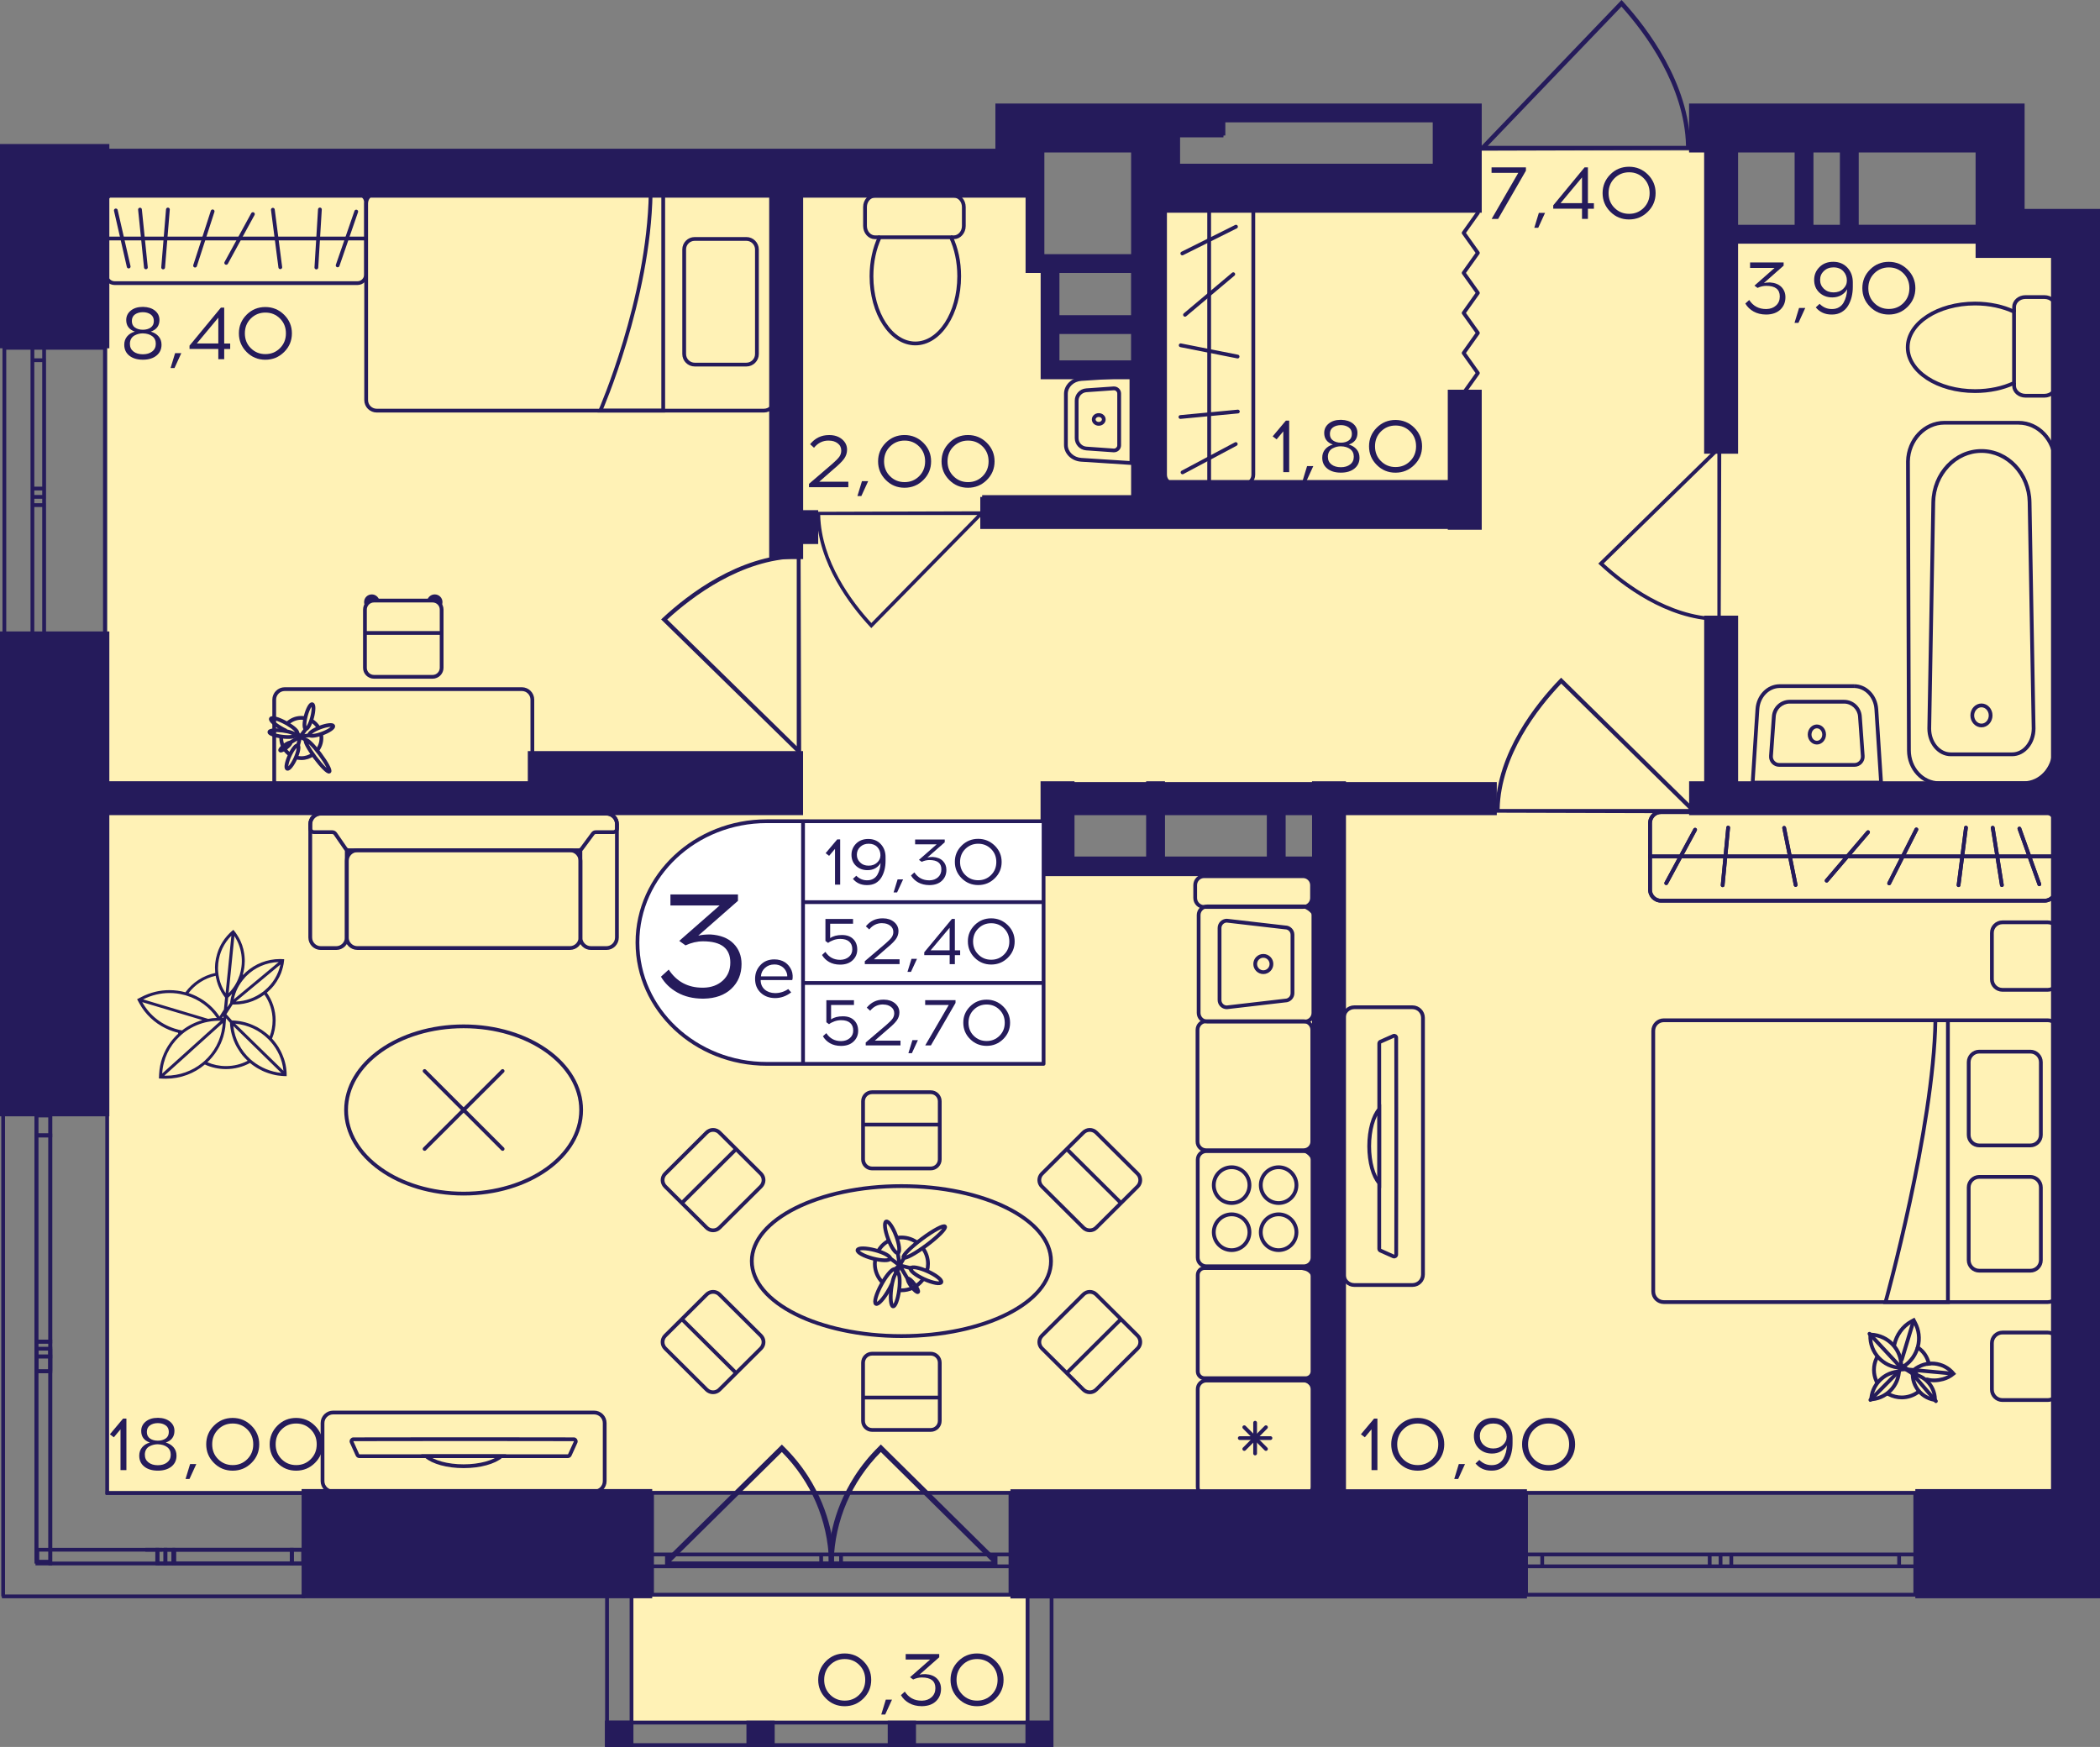 <?xml version="1.0" encoding="utf-8"?>
<!-- Generator: Adobe Illustrator 24.3.0, SVG Export Plug-In . SVG Version: 6.00 Build 0)  -->
<svg version="1.1" id="Слой_1" xmlns="http://www.w3.org/2000/svg" xmlns:xlink="http://www.w3.org/1999/xlink" x="0px" y="0px"
	 viewBox="0 0 480.78 400" style="enable-background:new 0 0 480.78 400;" xml:space="preserve">
<rect x="0" y="0" width="480.78" height="400" fill="#808080" stroke="none"/>
<path style="fill:#FFF2B6;" d="M476.9,341.38c0-95.4,0-190.8,0-286.21c-27.62,0.06-55.24,0.12-82.86,0.18c0-6.9,0-13.79,0-20.69
	c-1.15-0.06-2.3-0.12-3.45-0.18c-19.57,0-39.13,0-58.7,0c0,3.45,0,6.9,0,10.34c-23.02,0-46.04,0-69.05,0c0,13.85,0,27.71,0,41.56
	c-6.91,0-13.81,0-20.72,0c-0.62-9.21-1.23-18.41-1.85-27.62c-1.68,0.01-3.37,0.02-5.05,0.03c0-5.81,0-11.62,0-17.43
	c-70.2,0-140.41,0-210.61,0v300H476.9z M242.12,182.76c20.72,0.06,41.43,0.12,62.15,0.18c0,5.75,0,11.49,0,17.24
	c-20.72-0.06-41.43-0.12-62.15-0.18V182.76z"/>
<rect x="144.58" y="365.52" transform="matrix(-1 -1.224647e-16 1.224647e-16 -1 379.794 759.544)" style="fill:#FFF2B6;" width="90.63" height="28.51"/>
<g>
	<line style="fill:none;stroke:#251B5B;stroke-width:0.863;stroke-miterlimit:10;" x1="69.86" y1="365.52" x2="0.43" y2="365.52"/>
	
		<line style="fill:none;stroke:#251B5B;stroke-width:0.863;stroke-miterlimit:10;" x1="69.86" y1="341.87" x2="24.17" y2="341.87"/>
	
		<rect x="66.81" y="354.84" style="fill:none;stroke:#251B5B;stroke-width:0.863;stroke-miterlimit:10;" width="2.59" height="3.15"/>
	
		<rect x="37.87" y="354.84" style="fill:none;stroke:#251B5B;stroke-width:0.863;stroke-miterlimit:10;" width="1.82" height="3.15"/>
	
		<rect x="39.91" y="354.84" style="fill:none;stroke:#251B5B;stroke-width:0.863;stroke-miterlimit:10;" width="26.89" height="3.15"/>
	
		<rect x="36.03" y="354.84" style="fill:none;stroke:#251B5B;stroke-width:0.863;stroke-miterlimit:10;" width="1.84" height="3.15"/>
	
		<rect x="8.55" y="354.84" style="fill:none;stroke:#251B5B;stroke-width:0.863;stroke-miterlimit:10;" width="27.44" height="3.15"/>
	<line style="fill:none;stroke:#251B5B;stroke-width:0.863;stroke-miterlimit:10;" x1="69.4" y1="357.99" x2="66.81" y2="357.99"/>
	
		<line style="fill:none;stroke:#251B5B;stroke-width:0.863;stroke-miterlimit:10;" x1="66.81" y1="357.99" x2="66.81" y2="354.84"/>
	<line style="fill:none;stroke:#251B5B;stroke-width:0.863;stroke-miterlimit:10;" x1="66.59" y1="354.84" x2="69.4" y2="354.84"/>
	
		<line style="fill:none;stroke:#251B5B;stroke-width:0.863;stroke-miterlimit:10;" x1="35.26" y1="354.84" x2="37.22" y2="354.84"/>
	
		<line style="fill:none;stroke:#251B5B;stroke-width:0.863;stroke-miterlimit:10;" x1="39.69" y1="354.84" x2="39.69" y2="357.99"/>
	
		<line style="fill:none;stroke:#251B5B;stroke-width:0.863;stroke-miterlimit:10;" x1="39.69" y1="357.99" x2="37.87" y2="357.99"/>
	
		<line style="fill:none;stroke:#251B5B;stroke-width:0.863;stroke-miterlimit:10;" x1="66.81" y1="357.99" x2="39.91" y2="357.99"/>
	
		<line style="fill:none;stroke:#251B5B;stroke-width:0.863;stroke-miterlimit:10;" x1="37.47" y1="354.84" x2="66.59" y2="354.84"/>
	
		<line style="fill:none;stroke:#251B5B;stroke-width:0.863;stroke-miterlimit:10;" x1="37.87" y1="357.99" x2="36.03" y2="357.99"/>
	
		<line style="fill:none;stroke:#251B5B;stroke-width:0.863;stroke-miterlimit:10;" x1="36.03" y1="357.99" x2="36.03" y2="354.84"/>
	
		<line style="fill:none;stroke:#251B5B;stroke-width:0.863;stroke-miterlimit:10;" x1="33.27" y1="354.84" x2="35.26" y2="354.84"/>
	<line style="fill:none;stroke:#251B5B;stroke-width:0.863;stroke-miterlimit:10;" x1="0.72" y1="365.52" x2="0.72" y2="254.98"/>
	
		<line style="fill:none;stroke:#251B5B;stroke-width:0.863;stroke-miterlimit:10;" x1="24.54" y1="342.12" x2="24.54" y2="254.98"/>
	
		<rect x="8.33" y="310.59" style="fill:none;stroke:#251B5B;stroke-width:0.863;stroke-miterlimit:10;" width="3.19" height="3.39"/>
	
		<rect x="8.33" y="308.81" style="fill:none;stroke:#251B5B;stroke-width:0.863;stroke-miterlimit:10;" width="3.19" height="48.77"/>
	
		<rect x="8.33" y="307.17" style="fill:none;stroke:#251B5B;stroke-width:0.863;stroke-miterlimit:10;" width="3.19" height="3.42"/>
	
		<rect x="8.33" y="255.42" style="fill:none;stroke:#251B5B;stroke-width:0.863;stroke-miterlimit:10;" width="3.19" height="4.56"/>
	
		<rect x="8.33" y="259.98" style="fill:none;stroke:#251B5B;stroke-width:0.863;stroke-miterlimit:10;" width="3.19" height="47.19"/>
	
		<line style="fill:none;stroke:#251B5B;stroke-width:0.863;stroke-miterlimit:10;" x1="11.52" y1="310.59" x2="11.52" y2="313.98"/>
	<line style="fill:none;stroke:#251B5B;stroke-width:0.863;stroke-miterlimit:10;" x1="11.52" y1="313.98" x2="8.33" y2="313.98"/>
	<line style="fill:none;stroke:#251B5B;stroke-width:0.863;stroke-miterlimit:10;" x1="8.33" y1="313.98" x2="8.33" y2="310.59"/>
	<line style="fill:none;stroke:#251B5B;stroke-width:0.863;stroke-miterlimit:10;" x1="8.33" y1="357.25" x2="8.33" y2="308.8"/>
	
		<line style="fill:none;stroke:#251B5B;stroke-width:0.863;stroke-miterlimit:10;" x1="11.52" y1="308.81" x2="11.52" y2="358.44"/>
	<line style="fill:none;stroke:#251B5B;stroke-width:0.863;stroke-miterlimit:10;" x1="8.33" y1="310.59" x2="8.33" y2="307.17"/>
	<line style="fill:none;stroke:#251B5B;stroke-width:0.863;stroke-miterlimit:10;" x1="8.33" y1="307.17" x2="11.52" y2="307.17"/>
	
		<line style="fill:none;stroke:#251B5B;stroke-width:0.863;stroke-miterlimit:10;" x1="11.52" y1="307.17" x2="11.52" y2="310.59"/>
	
		<line style="fill:none;stroke:#251B5B;stroke-width:0.863;stroke-miterlimit:10;" x1="11.52" y1="255.42" x2="11.52" y2="259.98"/>
	<line style="fill:none;stroke:#251B5B;stroke-width:0.863;stroke-miterlimit:10;" x1="11.52" y1="259.98" x2="8.33" y2="259.98"/>
	<line style="fill:none;stroke:#251B5B;stroke-width:0.863;stroke-miterlimit:10;" x1="8.33" y1="259.98" x2="8.33" y2="255.42"/>
	<line style="fill:none;stroke:#251B5B;stroke-width:0.863;stroke-miterlimit:10;" x1="8.33" y1="307.17" x2="8.33" y2="259.98"/>
	
		<line style="fill:none;stroke:#251B5B;stroke-width:0.863;stroke-miterlimit:10;" x1="11.52" y1="259.98" x2="11.52" y2="307.17"/>
</g>
<g>
	<path style="fill:none;stroke:#251B5B;stroke-width:0.863;stroke-miterlimit:10;" d="M349.38,365.14h89.11v-23.31h-89.11V365.14z
		 M438.49,365.14h-89.11 M438.49,341.83h-89.11 M438.49,358.64h-3.7v-2.72h3.7V358.64z M393.91,355.92h2.46v2.72h-2.46V355.92z
		 M434.79,358.64h-38.42v-2.72h38.42V358.64z M393.91,358.64h-2.49v-2.72h2.49V358.64z M349.38,355.92h3.7v2.72h-3.7V355.92z
		 M391.42,358.64h-38.34v-2.72h38.34V358.64z M438.49,358.64h-3.7 M434.79,358.64v-2.72 M434.79,355.92h3.7 M393.91,355.92h2.46
		 M396.37,355.92v2.72 M396.37,358.64h-2.46 M434.79,358.64h-38.42 M396.37,355.92h38.42 M393.91,358.64h-2.49 M391.42,358.64v-2.72
		 M391.42,355.92h2.49 M349.38,355.92h3.7 M353.08,355.92v2.72 M353.08,358.64h-3.7 M391.42,358.64h-38.34 M353.08,355.92h38.34"/>
</g>
<g>
	<path style="fill:none;stroke:#251B5B;stroke-width:0.863;stroke-miterlimit:10;" d="M149.28,365.14h82.06v-23.32h-82.06V365.14z
		 M231.34,365.14h-82.06 M231.34,341.82h-82.06 M231.34,358.64h-3.41v-2.72h3.41V358.64z M190.29,355.92h2.27v2.72h-2.27V355.92z
		 M227.93,358.64h-35.38v-2.72h35.38V358.64z M190.29,358.64H188v-2.72h2.29V358.64z M149.28,355.92h3.41v2.72h-3.41V355.92z
		 M188,358.64h-35.3v-2.72H188V358.64z M231.34,358.64h-3.41 M227.93,358.64v-2.72 M227.93,355.92h3.41 M190.29,355.92h2.27
		 M192.55,355.92v2.72 M192.55,358.64h-2.27 M227.93,358.64h-35.38 M192.55,355.92h35.38 M190.29,358.64H188 M188,358.64v-2.72
		 M188,355.92h2.29 M149.28,355.92h3.41 M152.69,355.92v2.72 M152.69,358.64h-3.41 M188,358.64h-35.3 M152.69,355.92H188"/>
</g>
<g>
	<path style="fill:none;stroke:#251B5B;stroke-width:0.863;stroke-miterlimit:10;" d="M1,79.64l0,68.3h23.02l0-68.3L1,79.64z
		 M1,147.94l0-68.3 M24.02,147.94l0-68.3 M7.42,147.94l0-2.84h2.69l0,2.84H7.42z M10.1,113.77l0,1.89H7.42l0-1.89H10.1z M7.42,145.1
		l0-29.45h2.69l0,29.45H7.42z M7.42,113.77l0-1.91h2.69l0,1.91H7.42z M10.1,79.64l0,2.84H7.42l0-2.84H10.1z M7.42,111.86l0-29.38
		h2.69l0,29.38H7.42z M7.42,147.94l0-2.84 M7.42,145.1h2.69 M10.1,145.1l0,2.84 M10.1,113.77l0,1.89 M10.1,115.66H7.42 M7.42,115.66
		l0-1.89 M7.42,145.1l0-29.45 M10.1,115.66l0,29.45 M7.42,113.77l0-1.91 M7.42,111.86h2.69 M10.1,111.86l0,1.91 M10.1,79.64l0,2.84
		 M10.1,82.48H7.42 M7.42,82.48l0-2.84 M7.42,111.86l0-29.38 M10.1,82.48l0,29.38"/>
</g>
<g>
	<rect x="138.54" y="393.98" style="fill:#251B5B;" width="6.47" height="6.01"/>
	<rect x="234.77" y="393.98" style="fill:#251B5B;" width="6.36" height="6.01"/>
	<rect x="203.24" y="393.99" style="fill:#251B5B;" width="6.47" height="6.01"/>
	<rect x="170.89" y="393.99" style="fill:#251B5B;" width="6.47" height="6.01"/>
	<g>
		<path style="fill:#251B5B;" d="M144.15,362.93l0,36.21h-4.74v-36.21H144.15 M145.01,362.07h-6.47V400h6.47L145.01,362.07
			L145.01,362.07z"/>
	</g>
	<g>
		<path style="fill:#251B5B;" d="M240.32,362.93v36.21h-4.63v-36.21H240.32 M241.18,362.07h-6.36V400h6.36V362.07L241.18,362.07z"/>
	</g>
	<g>
		<path style="fill:#251B5B;" d="M139.4,394.85l100.87,0v4.29l-100.87,0V394.85 M138.54,393.98V400l102.59,0v-6.01L138.54,393.98
			L138.54,393.98z"/>
	</g>
</g>
<g>
	<path style="fill:#251B5B;" d="M201.21,331.2c-2.11,2.07-3.95,4.33-5.51,6.74c-5.55,8.61-5.94,16.67-5.99,18.3
		c-0.03,1.03-0.01,1.88,0.02,2.42c0.36,0.01,0.71,0.03,1.07,0.04h37.42l0.09,0.08c-0.02-0.59-0.04-1.18-0.06-1.77l-26.59-26.27
		L201.21,331.2z M227.02,357.52h-36.16c0.29-9.42,4.07-18.26,10.8-25.05L227.02,357.52z"/>
	<path style="fill:#251B5B;" d="M179.44,331.2c2.11,2.07,3.95,4.33,5.51,6.74c5.55,8.61,5.94,16.67,5.99,18.3
		c0.03,1.03,0.01,1.88-0.02,2.42c-0.36,0.01-0.71,0.03-1.07,0.04h-37.42l-0.09,0.08c0.02-0.59,0.04-1.18,0.06-1.77L179,330.76
		L179.44,331.2z M153.64,357.52h36.16c-0.29-9.42-4.07-18.26-10.8-25.05L153.64,357.52z"/>
</g>
<polyline style="fill:none;stroke:#251B5B;stroke-width:0.863;stroke-linecap:round;stroke-linejoin:round;stroke-miterlimit:10;" points="
	335.09,90 338.35,85.42 335.09,80.83 338.35,76.24 335.09,71.66 338.35,67.07 335.09,62.49 338.35,57.91 335.09,53.33 338.35,48.74 
	"/>
<path style="fill:#251B5B;" d="M342.25,186.08c0-0.28,0.01-0.56,0.01-0.85h0.12c0.3-12.9,9.29-24.12,14.7-29.72l0.33-0.34
	L388,185.23h0.2c0,0.33,0,0.65,0,0.98C372.88,186.17,357.56,186.12,342.25,186.08z M386.64,185.23l-29.21-28.7
	c-5.34,5.6-13.81,16.4-14.1,28.7L386.64,185.23z"/>
<path style="fill:#251B5B;" d="M186.88,117.19c0,0.24,0.01,0.48,0.01,0.73h0.1c0.25,11.11,7.72,20.78,12.21,25.6l0.28,0.29
	l25.41-25.9h0.16c0-0.28,0-0.56,0-0.84C212.33,117.11,199.6,117.15,186.88,117.19z M223.76,117.92l-24.27,24.73
	c-4.43-4.82-11.47-14.13-11.71-24.73L223.76,117.92z"/>
<path style="fill:#251B5B;" d="M387.13,34.34c0-0.31-0.01-0.62-0.01-0.95h-0.13c-0.31-14.33-9.74-26.8-15.4-33.02L371.24,0
	l-32.05,33.4h-0.21c0,0.36,0,0.72,0,1.08C355.03,34.44,371.08,34.39,387.13,34.34z M340.61,33.4l30.61-31.89
	c5.59,6.22,14.47,18.22,14.78,31.89L340.61,33.4z"/>
<path style="fill:#251B5B;" d="M393.95,142.27c-0.26,0-0.51-0.01-0.77-0.01v-0.11c-11.69-0.26-21.87-8.1-26.95-12.82l-0.31-0.29
	l27.26-26.68v-0.17c0.3,0,0.59,0,0.89,0C394.03,115.55,393.99,128.91,393.95,142.27z M393.18,103.55l-26.03,25.47
	c5.07,4.65,14.87,12.04,26.03,12.3L393.18,103.55z"/>
<path style="fill:#251B5B;" d="M183.29,126.76c-0.29,0-0.58,0.01-0.88,0.01v0.12c-13.32,0.3-24.92,9.23-30.7,14.61l-0.35,0.33
	l31.05,30.39v0.19c0.34,0,0.67,0,1.01,0C183.38,157.19,183.34,141.97,183.29,126.76z M182.41,170.87l-29.65-29.02
	c5.78-5.3,16.94-13.72,29.65-14.01L182.41,170.87z"/>
<g>
	<g>
		<path style="fill:#251B5B;" d="M415.96,166.76c0.68,0,1.23,0.64,1.23,1.43c0,0.4-0.14,0.77-0.39,1.04
			c-0.23,0.25-0.53,0.39-0.84,0.39c-0.68,0-1.23-0.64-1.23-1.43C414.74,167.4,415.29,166.76,415.96,166.76 M415.96,165.89
			C415.96,165.89,415.96,165.89,415.96,165.89c-1.15,0-2.09,1.03-2.09,2.29c0,1.27,0.94,2.29,2.09,2.29c0,0,0,0,0,0
			c1.15,0,2.09-1.03,2.09-2.29C418.05,166.92,417.12,165.89,415.96,165.89L415.96,165.89z"/>
	</g>
	<g>
		<path style="fill:#251B5B;" d="M424.47,156.67v0.86c2.45,0,4.5,2.13,4.67,4.85l1.06,16.38l-28.48,0l1.06-16.38
			c0.18-2.72,2.23-4.85,4.67-4.85l17.01,0V156.67 M424.47,156.67l-17.01,0c-2.91,0-5.33,2.47-5.54,5.66l-1.12,17.3l30.32,0
			l-1.12-17.3C429.79,159.14,427.38,156.67,424.47,156.67L424.47,156.67z"/>
	</g>
	<g>
		<path style="fill:#251B5B;" d="M422.19,160.24v0.86c1.67,0,3.08,1.31,3.2,2.98l0.65,9.06c0.03,0.41-0.11,0.8-0.39,1.1
			c-0.28,0.3-0.66,0.47-1.07,0.47l-17.23,0c-0.41,0-0.79-0.17-1.07-0.47c-0.28-0.3-0.42-0.69-0.39-1.1l0.65-9.06
			c0.12-1.67,1.52-2.98,3.2-2.98l12.46,0V160.24 M422.19,160.24l-12.46,0c-2.13,0-3.91,1.65-4.06,3.78l-0.65,9.06
			c-0.1,1.35,0.97,2.49,2.32,2.49h17.23c1.35,0,2.42-1.15,2.32-2.49l-0.65-9.06C426.1,161.89,424.33,160.24,422.19,160.24
			L422.19,160.24z"/>
	</g>
</g>
<g>
	<g>
		<path style="fill:none;stroke:#251B5B;stroke-width:0.863;stroke-miterlimit:10;" d="M461.11,87.68v0.64
			c0,1.26,1.17,2.29,2.6,2.29l4.34,0c1.44,0,2.6-1.03,2.6-2.29V70.31c0-1.26-1.15-2.29-2.6-2.29h-4.34c-1.43,0-2.6,1.03-2.6,2.29
			v1.06"/>
	</g>
	<g>
		<path style="fill:none;stroke:#251B5B;stroke-width:0.863;stroke-miterlimit:10;" d="M436.76,79.53c0,5.53,6.9,10.02,15.41,10.02
			c3.32,0,6.42-0.68,8.93-1.86l0-16.32c-2.51-1.18-5.61-1.87-8.93-1.87C443.66,69.5,436.76,73.99,436.76,79.53z"/>
	</g>
</g>
<g>
	<path style="fill:none;stroke:#251B5B;stroke-width:0.863;stroke-miterlimit:10;" d="M76.98,186.28h-3.54
		c-1.32,0-2.41,1.09-2.41,2.42v0.97l0,24.99c0,1.33,1.08,2.42,2.41,2.42h3.54c1.34,0,2.41-1.09,2.41-2.42l0-20.11"/>
	<path style="fill:none;stroke:#251B5B;stroke-width:0.863;stroke-miterlimit:10;" d="M135.29,186.28l3.54,0
		c1.34,0,2.41,1.09,2.41,2.42v0.97v24.99c0,1.33-1.07,2.42-2.41,2.42h-3.54c-1.32,0-2.41-1.09-2.41-2.42v-20.07"/>
	<path style="fill:none;stroke:#251B5B;stroke-width:0.863;stroke-miterlimit:10;" d="M130.48,217.07l-48.67,0
		c-1.33,0-2.41-1.08-2.41-2.41l0-17.57c0-1.33,1.08-2.41,2.41-2.41l48.67,0c1.33,0,2.41,1.08,2.41,2.41v17.57
		C132.89,215.99,131.81,217.07,130.48,217.07z"/>
	<path style="fill:none;stroke:#251B5B;stroke-width:0.863;stroke-miterlimit:10;" d="M135.73,190.88l-2.55,3.45
		c-0.16,0.22-0.42,0.35-0.69,0.35l-52.66,0c-0.28,0-0.55-0.14-0.71-0.37l-2.35-3.4c-0.16-0.23-0.42-0.37-0.71-0.37h-4.17
		c-0.48,0-0.86-0.39-0.86-0.86v-0.96c0-1.33,1.08-2.42,2.41-2.42l65.41,0c1.33,0,2.41,1.08,2.41,2.42v0.96
		c0,0.48-0.39,0.86-0.86,0.86h-3.97C136.14,190.53,135.89,190.66,135.73,190.88z"/>
</g>
<g>
	
		<ellipse style="fill:none;stroke:#251B5B;stroke-width:0.863;stroke-miterlimit:10;" cx="106.14" cy="254.15" rx="26.91" ry="19.15"/>
	<g>
		
			<line style="fill:none;stroke:#251B5B;stroke-width:0.863;stroke-linecap:round;stroke-miterlimit:10;" x1="115.07" y1="245.23" x2="97.21" y2="263.07"/>
		
			<line style="fill:none;stroke:#251B5B;stroke-width:0.863;stroke-linecap:round;stroke-miterlimit:10;" x1="97.21" y1="245.23" x2="115.07" y2="263.07"/>
	</g>
</g>
<g>
	<path style="fill:none;stroke:#251B5B;stroke-width:0.863;stroke-miterlimit:10;" d="M73.84,339.13v-13.29
		c0-1.35,1.1-2.42,2.44-2.42l59.72,0c1.36,0,2.44,1.07,2.44,2.42v13.29c0,1.33-1.08,2.42-2.44,2.42l-59.72,0
		C74.94,341.55,73.84,340.46,73.84,339.13z M130.03,333.42c0.17,0,0.35-0.12,0.42-0.28l1.34-2.95c0.12-0.31-0.09-0.64-0.42-0.64
		c-2.13,0-8.8-0.02-16.65-0.02H97.58c-7.86,0-14.54,0.02-16.65,0.02c-0.35,0-0.56,0.33-0.42,0.64l1.33,2.95
		c0.07,0.16,0.24,0.28,0.44,0.28L130.03,333.42z"/>
	<g>
		<path style="fill:none;stroke:#251B5B;stroke-width:0.863;stroke-miterlimit:10;" d="M106.15,335.72c3.74,0,7-0.93,8.59-2.3
			l-17.18,0C99.15,334.79,102.39,335.72,106.15,335.72z"/>
	</g>
</g>
<g>
	<g>
		<g>
			<path style="fill:#251B5B;" d="M284.71,43.97c0.99,0,1.79,0.8,1.79,1.79v62.94c0,0.99-0.8,1.79-1.79,1.79h-15.76
				c-0.99,0-1.79-0.8-1.79-1.79V45.76c0-0.99,0.8-1.79,1.79-1.79H284.71 M284.71,43.1h-15.76c-1.47,0-2.66,1.19-2.66,2.66v62.94
				c0,1.47,1.19,2.66,2.66,2.66h15.76c1.47,0,2.66-1.19,2.66-2.66V45.76C287.36,44.29,286.17,43.1,284.71,43.1L284.71,43.1z"/>
		</g>
	</g>
	
		<line style="fill:none;stroke:#251B5B;stroke-width:0.863;stroke-miterlimit:10;" x1="276.83" y1="111.36" x2="276.83" y2="43.37"/>
	
		<line style="fill:none;stroke:#251B5B;stroke-width:0.863;stroke-linecap:round;stroke-miterlimit:10;" x1="270.25" y1="95.48" x2="283.4" y2="94.23"/>
	
		<line style="fill:none;stroke:#251B5B;stroke-width:0.863;stroke-linecap:round;stroke-miterlimit:10;" x1="270.31" y1="79.06" x2="283.34" y2="81.64"/>
	
		<line style="fill:none;stroke:#251B5B;stroke-width:0.863;stroke-linecap:round;stroke-miterlimit:10;" x1="271.3" y1="72.08" x2="282.35" y2="62.78"/>
	
		<line style="fill:none;stroke:#251B5B;stroke-width:0.863;stroke-linecap:round;stroke-miterlimit:10;" x1="270.68" y1="58.03" x2="282.97" y2="51.9"/>
	
		<line style="fill:none;stroke:#251B5B;stroke-width:0.863;stroke-linecap:round;stroke-miterlimit:10;" x1="270.73" y1="108.16" x2="282.92" y2="101.67"/>
</g>
<g>
	<g>
		<g>
			<path style="fill:#251B5B;" d="M468.1,186.38c1.14,0,2.06,0.92,2.06,2.06v15.3c0,1.14-0.92,2.06-2.06,2.06h-87.84
				c-1.14,0-2.06-0.92-2.06-2.06v-15.3c0-1.14,0.92-2.06,2.06-2.06H468.1 M468.1,185.52h-87.84c-1.62,0-2.92,1.31-2.92,2.92v15.3
				c0,1.62,1.31,2.92,2.92,2.92h87.84c1.62,0,2.92-1.31,2.92-2.92v-15.3C471.02,186.83,469.72,185.52,468.1,185.52L468.1,185.52z"/>
		</g>
	</g>
	
		<line style="fill:none;stroke:#251B5B;stroke-width:0.863;stroke-miterlimit:10;" x1="377.32" y1="196.09" x2="470.71" y2="196.09"/>
	
		<line style="fill:none;stroke:#251B5B;stroke-width:0.863;stroke-linecap:round;stroke-miterlimit:10;" x1="394.39" y1="202.69" x2="395.65" y2="189.5"/>
	
		<line style="fill:none;stroke:#251B5B;stroke-width:0.863;stroke-linecap:round;stroke-miterlimit:10;" x1="411.1" y1="202.63" x2="408.47" y2="189.56"/>
	
		<line style="fill:none;stroke:#251B5B;stroke-width:0.863;stroke-linecap:round;stroke-miterlimit:10;" x1="466.89" y1="202.47" x2="462.33" y2="189.72"/>
	
		<line style="fill:none;stroke:#251B5B;stroke-width:0.863;stroke-linecap:round;stroke-miterlimit:10;" x1="418.2" y1="201.64" x2="427.67" y2="190.55"/>
	
		<line style="fill:none;stroke:#251B5B;stroke-width:0.863;stroke-linecap:round;stroke-miterlimit:10;" x1="432.51" y1="202.26" x2="438.74" y2="189.92"/>
	
		<line style="fill:none;stroke:#251B5B;stroke-width:0.863;stroke-linecap:round;stroke-miterlimit:10;" x1="448.4" y1="202.67" x2="450.09" y2="189.51"/>
	
		<line style="fill:none;stroke:#251B5B;stroke-width:0.863;stroke-linecap:round;stroke-miterlimit:10;" x1="458.31" y1="202.66" x2="456.22" y2="189.53"/>
	
		<line style="fill:none;stroke:#251B5B;stroke-width:0.863;stroke-linecap:round;stroke-miterlimit:10;" x1="381.47" y1="202.21" x2="388.08" y2="189.98"/>
	<g>
		<g>
			<path style="fill:#251B5B;" d="M468.1,186.38c1.14,0,2.06,0.92,2.06,2.06v15.3c0,1.14-0.92,2.06-2.06,2.06h-87.84
				c-1.14,0-2.06-0.92-2.06-2.06v-15.3c0-1.14,0.92-2.06,2.06-2.06H468.1 M468.1,185.52h-87.84c-1.62,0-2.92,1.31-2.92,2.92v15.3
				c0,1.62,1.31,2.92,2.92,2.92h87.84c1.62,0,2.92-1.31,2.92-2.92v-15.3C471.02,186.83,469.72,185.52,468.1,185.52L468.1,185.52z"/>
		</g>
	</g>
	
		<line style="fill:none;stroke:#251B5B;stroke-width:0.863;stroke-miterlimit:10;" x1="377.32" y1="196.09" x2="470.71" y2="196.09"/>
	
		<line style="fill:none;stroke:#251B5B;stroke-width:0.863;stroke-linecap:round;stroke-miterlimit:10;" x1="394.39" y1="202.69" x2="395.65" y2="189.5"/>
	
		<line style="fill:none;stroke:#251B5B;stroke-width:0.863;stroke-linecap:round;stroke-miterlimit:10;" x1="411.1" y1="202.63" x2="408.47" y2="189.56"/>
	
		<line style="fill:none;stroke:#251B5B;stroke-width:0.863;stroke-linecap:round;stroke-miterlimit:10;" x1="466.89" y1="202.47" x2="462.33" y2="189.72"/>
	
		<line style="fill:none;stroke:#251B5B;stroke-width:0.863;stroke-linecap:round;stroke-miterlimit:10;" x1="418.2" y1="201.64" x2="427.67" y2="190.55"/>
	
		<line style="fill:none;stroke:#251B5B;stroke-width:0.863;stroke-linecap:round;stroke-miterlimit:10;" x1="432.51" y1="202.26" x2="438.74" y2="189.92"/>
	
		<line style="fill:none;stroke:#251B5B;stroke-width:0.863;stroke-linecap:round;stroke-miterlimit:10;" x1="448.4" y1="202.67" x2="450.09" y2="189.51"/>
	
		<line style="fill:none;stroke:#251B5B;stroke-width:0.863;stroke-linecap:round;stroke-miterlimit:10;" x1="458.31" y1="202.66" x2="456.22" y2="189.53"/>
	
		<line style="fill:none;stroke:#251B5B;stroke-width:0.863;stroke-linecap:round;stroke-miterlimit:10;" x1="381.47" y1="202.21" x2="388.08" y2="189.98"/>
</g>
<g>
	<path style="fill:none;stroke:#251B5B;stroke-width:0.863;stroke-linecap:square;stroke-miterlimit:10;" d="M429.6,316.26
		c-0.37-0.79-0.56-1.66-0.57-2.59c0-0.96,0.21-1.87,0.6-2.69"/>
	<path style="fill:none;stroke:#251B5B;stroke-width:0.863;stroke-linecap:square;stroke-miterlimit:10;" d="M439.02,318.82
		c-1.02,0.72-2.27,1.14-3.61,1.15c-1.06,0-2.05-0.25-2.94-0.71"/>
	<path style="fill:none;stroke:#251B5B;stroke-width:0.863;stroke-linecap:square;stroke-miterlimit:10;" d="M439.12,308.57
		c1.27,0.88,2.12,2.11,2.47,3.67"/>
	<g>
		<path style="fill:#251B5B;" d="M434.28,314.51c-0.4,2.78-2.61,5-5.41,5.42C429.28,317.14,431.49,314.93,434.28,314.51
			 M435.21,313.57c-4.02,0.02-7.27,3.28-7.26,7.29C431.97,320.84,435.22,317.58,435.21,313.57L435.21,313.57L435.21,313.57z"/>
	</g>
	<path style="fill:none;stroke:#251B5B;stroke-width:0.863;stroke-linecap:round;stroke-miterlimit:10;" d="M438.73,314.49
		c-0.24-0.21-0.37-0.55-0.58-0.81c2.76-2.27,6.82-1.89,9.09,0.85c-0.73,0.6-1.56,1.02-2.42,1.25c-1.17,0.32-2.49,0.41-3.64,0.06"/>
	<g>
		<path style="fill:#251B5B;" d="M438.35,315.14c1.12,0.28,2.13,0.89,2.89,1.79c0.76,0.88,1.21,1.96,1.31,3.09
			c-1.12-0.28-2.13-0.89-2.89-1.79C438.9,317.35,438.45,316.28,438.35,315.14 M437.48,314.13L437.48,314.13
			c-0.28,3.54,2.37,6.63,5.93,6.9h0C443.69,317.49,441.04,314.4,437.48,314.13L437.48,314.13z"/>
	</g>
	<path style="fill:none;stroke:#251B5B;stroke-width:0.863;stroke-linecap:round;stroke-miterlimit:10;" d="M433.71,307.85
		c0.46-2.1,1.84-4.17,3.89-5.27l0.53-0.29l0.28,0.53c1.88,3.49,0.77,7.78-2.46,9.96c-0.08,0.05-0.16,0.11-0.25,0.15"/>
	
		<line style="fill:none;stroke:#251B5B;stroke-width:0.863;stroke-linecap:round;stroke-linejoin:round;stroke-miterlimit:10;" x1="435.41" y1="311.3" x2="438.05" y2="302.57"/>
	<g>
		<path style="fill:#251B5B;" d="M428.61,306.04c1.71,0.14,3.27,0.9,4.44,2.16c1.16,1.25,1.79,2.85,1.8,4.54
			c-1.71-0.14-3.27-0.9-4.44-2.16C429.25,309.32,428.62,307.72,428.61,306.04 M427.78,305.13l-0.02,0.55
			c-0.17,4.22,3.14,7.78,7.38,7.93l0.55,0.02l0.02-0.55c0.17-4.22-3.14-7.78-7.38-7.93L427.78,305.13L427.78,305.13z"/>
	</g>
	
		<line style="fill:none;stroke:#251B5B;stroke-width:0.863;stroke-linecap:round;stroke-linejoin:round;stroke-miterlimit:10;" x1="435.48" y1="313.41" x2="428" y2="305.39"/>
	
		<line style="fill:none;stroke:#251B5B;stroke-width:0.863;stroke-linecap:round;stroke-miterlimit:10;" x1="438.45" y1="313.72" x2="446.83" y2="314.49"/>
	<polyline style="fill:none;stroke:#251B5B;stroke-width:0.863;stroke-linecap:round;stroke-miterlimit:10;" points="
		443.21,320.82 437.69,314.39 436.31,313.52 	"/>
	<path style="fill:none;stroke:#251B5B;stroke-width:0.863;stroke-linecap:round;stroke-miterlimit:10;" d="M435.62,313.18
		l-0.82,0.72c-0.05,0.05-6.59,6.64-6.59,6.64"/>
	
		<line style="fill:none;stroke:#251B5B;stroke-width:0.863;stroke-linecap:round;stroke-miterlimit:10;" x1="438.52" y1="313.72" x2="435.08" y2="313.41"/>
	
		<line style="fill:none;stroke:#251B5B;stroke-width:0.863;stroke-linecap:round;stroke-miterlimit:10;" x1="435.62" y1="312.87" x2="436.64" y2="313.49"/>
	<polygon style="fill:none;stroke:#251B5B;stroke-width:0.863;stroke-linecap:round;stroke-miterlimit:10;" points="435.7,312.96 
		436.2,313.41 435.79,313.5 	"/>
	<polygon style="fill:#251B5B;" points="439.12,314.53 437.69,314.39 436.8,313.73 438.45,313.72 	"/>
	<path style="fill:#251B5B;" d="M436.56,313.87c-0.05,0-1.41-0.13-1.41-0.13l0.48-0.32l0.81,0.11L436.56,313.87z"/>
	<polygon style="fill:#251B5B;" points="437.16,313.52 435.85,312.72 435.7,312.87 436.44,313.52 	"/>
</g>
<g>
	<g>
		<path style="fill:none;stroke:#251B5B;stroke-width:0.863;stroke-miterlimit:10;" d="M468.8,298.14h-87.88
			c-1.34,0-2.42-1.08-2.42-2.42v-59.69c0-1.34,1.08-2.42,2.42-2.42h87.88c1.34,0,2.42,1.08,2.42,2.42v59.69
			C471.22,297.06,470.14,298.14,468.8,298.14z"/>
		<g>
			<path style="fill:none;stroke:#251B5B;stroke-width:0.863;stroke-miterlimit:10;" d="M453.14,240.79h11.68
				c1.34,0,2.42,1.08,2.42,2.42v16.64c0,1.34-1.08,2.42-2.42,2.42h-11.68c-1.34,0-2.42-1.08-2.42-2.42v-16.64
				C450.72,241.88,451.81,240.79,453.14,240.79z"/>
			<path style="fill:none;stroke:#251B5B;stroke-width:0.863;stroke-miterlimit:10;" d="M453.14,269.47h11.68
				c1.34,0,2.42,1.08,2.42,2.42v16.64c0,1.34-1.08,2.42-2.42,2.42h-11.68c-1.34,0-2.42-1.08-2.42-2.42v-16.64
				C450.72,270.56,451.81,269.47,453.14,269.47z"/>
		</g>
		<path style="fill:none;stroke:#251B5B;stroke-width:0.863;stroke-miterlimit:10;" d="M445.96,233.61v64.53h-14.28
			c0,0,11.01-39.64,11.42-64.53"/>
	</g>
	<path style="fill:none;stroke:#251B5B;stroke-width:0.863;stroke-linecap:round;stroke-miterlimit:10;" d="M458.45,211.18h10.36
		c1.34,0,2.42,1.08,2.42,2.42v10.62c0,1.34-1.08,2.42-2.42,2.42h-10.36c-1.34,0-2.42-1.08-2.42-2.42V213.6
		C456.03,212.26,457.11,211.18,458.45,211.18z"/>
	<path style="fill:none;stroke:#251B5B;stroke-width:0.863;stroke-linecap:round;stroke-miterlimit:10;" d="M458.45,305.11h10.36
		c1.34,0,2.42,1.08,2.42,2.42v10.62c0,1.34-1.08,2.42-2.42,2.42h-10.36c-1.34,0-2.42-1.08-2.42-2.42v-10.62
		C456.03,306.2,457.11,305.11,458.45,305.11z"/>
</g>
<g>
	<path style="fill:none;stroke:#251B5B;stroke-width:0.863;stroke-miterlimit:10;" d="M310.05,230.63h13.31
		c1.35,0,2.42,1.08,2.42,2.41v58.78c0,1.34-1.07,2.41-2.42,2.41h-13.31c-1.33,0-2.42-1.07-2.42-2.41v-58.78
		C307.63,231.72,308.72,230.63,310.05,230.63z M315.77,285.94c0,0.17,0.12,0.34,0.28,0.41l2.96,1.32c0.31,0.12,0.64-0.09,0.64-0.41
		c0-2.1,0.02-8.66,0.02-16.39V254c0-7.73-0.02-14.31-0.02-16.39c0-0.34-0.33-0.55-0.64-0.41l-2.96,1.31
		c-0.16,0.07-0.28,0.24-0.28,0.43V285.94z"/>
	<g>
		<path style="fill:none;stroke:#251B5B;stroke-width:0.863;stroke-miterlimit:10;" d="M313.47,262.44c0,3.68,0.93,6.89,2.3,8.45
			v-16.91C314.4,255.55,313.47,258.74,313.47,262.44z"/>
	</g>
</g>
<g>
	<g>
		<path style="fill:#251B5B;" d="M462.15,97.23c4.26,0,7.8,3.77,7.89,8.39l-0.22,66.18c0,3.92-2.92,7.1-6.5,7.1h-19.35
			c-3.59,0-6.5-3.19-6.5-7.11l-0.22-66.16c0.1-4.64,3.64-8.41,7.9-8.41H462.15 M462.15,96.37h-17.01c-4.76,0-8.65,4.11-8.76,9.25
			l0.22,66.18c0,4.4,3.3,7.97,7.37,7.97h19.35c4.07,0,7.37-3.57,7.37-7.97l0.22-66.18C470.8,100.48,466.91,96.37,462.15,96.37
			L462.15,96.37z"/>
	</g>
	<g>
		<path style="fill:#251B5B;" d="M453.64,103.69c5.72,0,10.48,5.06,10.59,11.28l0.92,51.83c0,3.02-2.01,5.48-4.49,5.48h-14.05
			c-2.48,0-4.49-2.46-4.49-5.46l0.92-51.84C443.17,108.76,447.92,103.69,453.64,103.69 M453.64,102.83L453.64,102.83
			c-6.24,0-11.33,5.39-11.46,12.13l-0.92,51.85c0,3.5,2.4,6.34,5.35,6.34h14.05c2.96,0,5.35-2.84,5.35-6.34l-0.92-51.85
			C464.97,108.22,459.88,102.83,453.64,102.83L453.64,102.83z"/>
	</g>
	<g>
		<path style="fill:#251B5B;" d="M453.64,161.95c0.92,0,1.67,0.84,1.67,1.87c0,1.03-0.75,1.87-1.67,1.87
			c-0.92,0-1.67-0.84-1.67-1.87C451.98,162.79,452.73,161.95,453.64,161.95 M453.64,161.08c-1.4,0-2.53,1.22-2.53,2.73
			s1.13,2.73,2.53,2.73c1.4,0,2.53-1.22,2.53-2.73S455.04,161.08,453.64,161.08L453.64,161.08z"/>
	</g>
</g>
<g>
	<path style="fill:none;stroke:#251B5B;stroke-width:0.863;stroke-miterlimit:10;" d="M174.89,94.02H86.24
		c-1.33,0-2.41-1.08-2.41-2.41V46.58c0-1.33,1.08-2.41,2.41-2.41h88.65c1.33,0,2.41,1.08,2.41,2.41v45.03
		C177.31,92.94,176.23,94.02,174.89,94.02z"/>
	<path style="fill:none;stroke:#251B5B;stroke-width:0.863;stroke-miterlimit:10;" d="M159.05,54.71h11.83
		c1.33,0,2.41,1.08,2.41,2.41v23.95c0,1.33-1.08,2.41-2.41,2.41h-11.83c-1.33,0-2.41-1.08-2.41-2.41V57.12
		C156.63,55.79,157.71,54.71,159.05,54.71z"/>
	<path style="fill:none;stroke:#251B5B;stroke-width:0.863;stroke-miterlimit:10;" d="M151.84,44.17v49.85h-14.39
		c0,0,11.1-25.33,11.52-49.85"/>
</g>
<g>
	<path style="fill:none;stroke:#251B5B;stroke-width:0.863;stroke-miterlimit:10;" d="M73.01,166.75
		c-0.41-0.74-1.01-1.36-1.75-1.78"/>
	<path style="fill:none;stroke:#251B5B;stroke-width:0.863;stroke-miterlimit:10;" d="M73.51,168.14L73.51,168.14
		c0.05,0.27,0.08,0.55,0.08,0.84c0,1.07-0.36,2.05-0.97,2.83"/>
	<path style="fill:none;stroke:#251B5B;stroke-width:0.863;stroke-miterlimit:10;" d="M66.46,172.83
		c-0.54-0.36-1.01-0.84-1.36-1.39v-0.01"/>
	<path style="fill:none;stroke:#251B5B;stroke-width:0.863;stroke-miterlimit:10;" d="M64.74,167.2c0.03-0.08,0.06-0.15,0.09-0.22"
		/>
	<path style="fill:none;stroke:#251B5B;stroke-width:0.863;stroke-miterlimit:10;" d="M69.9,164.45c-0.29-0.06-0.6-0.09-0.91-0.09
		c-1.27,0-2.4,0.51-3.24,1.33"/>
	<path style="fill:none;stroke:#251B5B;stroke-width:0.863;stroke-miterlimit:10;" d="M64.4,168.54c-0.01,0.14-0.02,0.28-0.02,0.43
		c0,0.67,0.14,1.31,0.4,1.88"/>
	<path style="fill:none;stroke:#251B5B;stroke-width:0.863;stroke-miterlimit:10;" d="M67.81,173.44c0.38,0.09,0.77,0.15,1.18,0.15
		c0.99,0,1.91-0.31,2.66-0.85"/>
	<g>
		<path style="fill:none;stroke:#251B5B;stroke-width:0.863;stroke-miterlimit:10;" d="M65.53,167.33
			c-0.22-0.11-0.46-0.22-0.7-0.35c-0.06-0.03-0.12-0.06-0.17-0.09c-1.66-0.91-2.84-1.96-2.63-2.34c0.21-0.38,1.72,0.04,3.39,0.96
			c0.11,0.06,0.22,0.12,0.33,0.18c1.48,0.86,2.49,1.8,2.3,2.16c-0.03,0.06-0.11,0.11-0.21,0.12c-0.12,0.03-0.28,0.02-0.48-0.01"/>
		
			<ellipse transform="matrix(0.126 -0.992 0.992 0.126 -110.055 210.907)" style="fill:none;stroke:#251B5B;stroke-width:0.863;stroke-miterlimit:10;" cx="64.6" cy="167.88" rx="0.69" ry="2.98"/>
		
			<ellipse transform="matrix(0.799 -0.602 0.602 0.799 -89.707 73.674)" style="fill:none;stroke:#251B5B;stroke-width:0.863;stroke-miterlimit:10;" cx="65.26" cy="170.91" rx="1.46" ry="0.34"/>
		
			<ellipse transform="matrix(0.801 -0.599 0.599 0.801 -89.157 78.025)" style="fill:none;stroke:#251B5B;stroke-width:0.863;stroke-miterlimit:10;" cx="72.69" cy="173.01" rx="0.68" ry="4.5"/>
		
			<ellipse transform="matrix(0.414 -0.91 0.91 0.414 -118.59 162.53)" style="fill:none;stroke:#251B5B;stroke-width:0.863;stroke-miterlimit:10;" cx="67" cy="173.42" rx="2.93" ry="0.74"/>
		
			<ellipse transform="matrix(0.255 -0.967 0.967 0.255 -106.024 190.622)" style="fill:none;stroke:#251B5B;stroke-width:0.863;stroke-miterlimit:10;" cx="70.74" cy="164.14" rx="2.93" ry="0.74"/>
		
			<ellipse transform="matrix(0.936 -0.351 0.351 0.936 -54.04 36.462)" style="fill:none;stroke:#251B5B;stroke-width:0.863;stroke-miterlimit:10;" cx="73.58" cy="167.32" rx="2.92" ry="0.74"/>
		
			<polyline style="fill:none;stroke:#251B5B;stroke-width:0.863;stroke-linecap:round;stroke-linejoin:round;stroke-miterlimit:10;" points="
			69.99,166.97 68.73,168.67 68.05,167.85 		"/>
		
			<polyline style="fill:none;stroke:#251B5B;stroke-width:0.863;stroke-linecap:round;stroke-linejoin:round;stroke-miterlimit:10;" points="
			67.56,168.25 68.73,168.67 70.84,168.35 		"/>
		
			<polyline style="fill:none;stroke:#251B5B;stroke-width:0.863;stroke-linecap:round;stroke-linejoin:round;stroke-miterlimit:10;" points="
			69.99,169.41 68.73,168.67 68.22,170.75 		"/>
		
			<line style="fill:none;stroke:#251B5B;stroke-width:0.863;stroke-miterlimit:10;" x1="68.73" y1="168.67" x2="66.42" y2="170.03"/>
	</g>
	<polygon style="fill:#251B5B;" points="67.84,167.97 67.53,168.21 68.51,168.59 68.15,167.97 	"/>
</g>
<g>
	<g>
		<path style="fill:#251B5B;" d="M86.85,137.51c-0.17-0.81-0.88-1.41-1.73-1.41c-0.99,0-1.76,0.79-1.76,1.75c0,0.36,0.1,0.7,0.29,1
			c0.31-0.77,1.07-1.34,1.97-1.34H86.85z"/>
		<path style="fill:#251B5B;" d="M101.3,137.85c0-0.96-0.79-1.75-1.76-1.75c-0.86,0-1.57,0.6-1.75,1.41h1.24
			c0.88,0,1.64,0.57,1.95,1.34C101.2,138.56,101.3,138.21,101.3,137.85z"/>
		<g>
			<g>
				<path style="fill:none;stroke:#251B5B;stroke-width:0.863;stroke-miterlimit:10;" d="M85.62,154.97l13.42,0
					c1.15,0,2.07-0.93,2.07-2.07l0-13.32c0-1.15-0.93-2.07-2.07-2.07H85.62c-1.15,0-2.07,0.93-2.07,2.07l0,13.32
					C83.54,154.04,84.47,154.97,85.62,154.97z"/>
				
					<line style="fill:none;stroke:#251B5B;stroke-width:0.863;stroke-miterlimit:10;" x1="101.3" y1="144.93" x2="83.35" y2="144.93"/>
			</g>
		</g>
	</g>
	<path style="fill:none;stroke:#251B5B;stroke-width:0.863;stroke-miterlimit:10;" d="M65.19,181.19l54.28,0
		c1.33,0,2.41-1.08,2.41-2.41l0-18.58c0-1.33-1.08-2.41-2.41-2.41l-54.28,0c-1.33,0-2.41,1.08-2.41,2.41l0,18.58
		C62.78,180.11,63.86,181.19,65.19,181.19z"/>
</g>
<g>
	<g>
		<g>
			<path style="fill:#251B5B;" d="M81.84,44.81c0.84,0,1.53,0.69,1.53,1.53v16.53c0,0.84-0.69,1.53-1.53,1.53H26.25
				c-0.84,0-1.53-0.69-1.53-1.53V46.34c0-0.84,0.69-1.53,1.53-1.53H81.84 M81.84,43.95H26.25c-1.32,0-2.39,1.07-2.39,2.39v16.53
				c0,1.32,1.07,2.39,2.39,2.39h55.58c1.32,0,2.39-1.07,2.39-2.39V46.34C84.23,45.02,83.16,43.95,81.84,43.95L81.84,43.95z"/>
		</g>
	</g>
	<line style="fill:none;stroke:#251B5B;stroke-width:0.863;stroke-miterlimit:10;" x1="83.98" y1="54.61" x2="24.07" y2="54.61"/>
	
		<line style="fill:none;stroke:#251B5B;stroke-width:0.863;stroke-linecap:round;stroke-miterlimit:10;" x1="73.24" y1="47.96" x2="72.43" y2="61.25"/>
	
		<line style="fill:none;stroke:#251B5B;stroke-width:0.863;stroke-linecap:round;stroke-miterlimit:10;" x1="62.47" y1="48.02" x2="64.17" y2="61.19"/>
	
		<line style="fill:none;stroke:#251B5B;stroke-width:0.863;stroke-linecap:round;stroke-miterlimit:10;" x1="26.52" y1="48.18" x2="29.46" y2="61.03"/>
	
		<line style="fill:none;stroke:#251B5B;stroke-width:0.863;stroke-linecap:round;stroke-miterlimit:10;" x1="57.9" y1="49.02" x2="51.79" y2="60.19"/>
	
		<line style="fill:none;stroke:#251B5B;stroke-width:0.863;stroke-linecap:round;stroke-miterlimit:10;" x1="48.68" y1="48.39" x2="44.66" y2="60.82"/>
	
		<line style="fill:none;stroke:#251B5B;stroke-width:0.863;stroke-linecap:round;stroke-miterlimit:10;" x1="38.44" y1="47.97" x2="37.35" y2="61.24"/>
	
		<line style="fill:none;stroke:#251B5B;stroke-width:0.863;stroke-linecap:round;stroke-miterlimit:10;" x1="32.05" y1="47.99" x2="33.4" y2="61.22"/>
	
		<line style="fill:none;stroke:#251B5B;stroke-width:0.863;stroke-linecap:round;stroke-miterlimit:10;" x1="81.56" y1="48.44" x2="77.3" y2="60.77"/>
</g>
<g>
	<path style="fill:#251B5B;" d="M298.33,201.05c0.89,0,1.62,0.73,1.62,1.62v2.95c0,0.89-0.73,1.62-1.62,1.62h-22.65
		c-0.89,0-1.62-0.73-1.62-1.62v-2.95c0-0.89,0.73-1.62,1.62-1.62H298.33 M298.33,200.18h-22.65c-1.37,0-2.48,1.11-2.48,2.48v2.95
		c0,1.37,1.11,2.48,2.48,2.48h22.65c1.37,0,2.48-1.11,2.48-2.48v-2.95C300.81,201.3,299.7,200.18,298.33,200.18L298.33,200.18z"/>
</g>
<g>
	<g>
		<path style="fill:#251B5B;" d="M298.72,207.97c0.85,0,1.55,0.7,1.55,1.55v22.41c0,0.85-0.7,1.55-1.55,1.55H276.4
			c-0.85,0-1.55-0.7-1.55-1.55v-22.41c0-0.85,0.7-1.55,1.55-1.55H298.72 M298.72,207.11H276.4c-1.33,0-2.41,1.08-2.41,2.41v22.41
			c0,1.33,1.08,2.41,2.41,2.41h22.32c1.33,0,2.41-1.08,2.41-2.41v-22.41C301.13,208.19,300.05,207.11,298.72,207.11L298.72,207.11z"
			/>
	</g>
	<g>
		<path style="fill:#251B5B;" d="M280.84,211.24l13.29,1.54l0.05,0.01h0.05c0.69,0,1.24,0.56,1.24,1.25v13.39
			c0,0.69-0.56,1.25-1.24,1.25h-0.05l-0.05,0.01l-13.29,1.54c-0.67-0.02-1.2-0.57-1.2-1.25v-16.48c0-0.33,0.13-0.65,0.36-0.88
			C280.23,211.38,280.52,211.25,280.84,211.24 M280.88,210.37c-1.16,0-2.11,0.95-2.11,2.11v16.48c0,1.17,0.94,2.11,2.11,2.11
			l13.35-1.55c1.16,0,2.11-0.95,2.11-2.11v-13.39c0-1.17-0.94-2.11-2.11-2.11L280.88,210.37L280.88,210.37z"/>
	</g>
	<g>
		<path style="fill:#251B5B;" d="M289.23,219.29c0.79,0,1.43,0.65,1.43,1.44c0,0.79-0.64,1.44-1.43,1.44s-1.43-0.65-1.43-1.44
			C287.8,219.93,288.45,219.29,289.23,219.29 M289.23,218.43c-1.27,0-2.29,1.03-2.29,2.3c0,1.27,1.03,2.3,2.29,2.3
			c1.27,0,2.29-1.03,2.29-2.3C291.53,219.46,290.5,218.43,289.23,218.43L289.23,218.43z"/>
	</g>
</g>
<g>
	<g>
		<path style="fill:#251B5B;" d="M298.51,264c0.85,0,1.55,0.7,1.55,1.55v22.41c0,0.85-0.7,1.55-1.55,1.55h-22.32
			c-0.85,0-1.55-0.7-1.55-1.55v-22.41c0-0.85,0.7-1.55,1.55-1.55H298.51 M298.51,263.13h-22.32c-1.33,0-2.41,1.08-2.41,2.41v22.41
			c0,1.33,1.08,2.41,2.41,2.41h22.32c1.33,0,2.41-1.08,2.41-2.41v-22.41C300.92,264.21,299.84,263.13,298.51,263.13L298.51,263.13z"
			/>
	</g>
	<g>
		<g>
			<path style="fill:#251B5B;" d="M281.97,278.48c2.01,0,3.65,1.65,3.65,3.67s-1.64,3.67-3.65,3.67s-3.65-1.65-3.65-3.67
				S279.96,278.48,281.97,278.48 M281.97,277.61c-2.49,0-4.52,2.03-4.52,4.53c0,2.5,2.02,4.53,4.52,4.53s4.52-2.03,4.52-4.53
				C286.49,279.64,284.47,277.61,281.97,277.61L281.97,277.61z"/>
		</g>
		<g>
			<path style="fill:#251B5B;" d="M292.73,267.69c2.01,0,3.65,1.65,3.65,3.67c0,2.02-1.64,3.67-3.65,3.67s-3.65-1.65-3.65-3.67
				C289.07,269.33,290.71,267.69,292.73,267.69 M292.73,266.83c-2.49,0-4.52,2.03-4.52,4.53c0,2.5,2.02,4.53,4.52,4.53
				s4.52-2.03,4.52-4.53C297.24,268.85,295.22,266.83,292.73,266.83L292.73,266.83z"/>
		</g>
		<g>
			<path style="fill:#251B5B;" d="M281.97,267.69c2.01,0,3.65,1.65,3.65,3.67c0,2.02-1.64,3.67-3.65,3.67s-3.65-1.65-3.65-3.67
				C278.32,269.33,279.96,267.69,281.97,267.69 M281.97,266.83c-2.49,0-4.52,2.03-4.52,4.53c0,2.5,2.02,4.53,4.52,4.53
				s4.52-2.03,4.52-4.53C286.49,268.85,284.47,266.83,281.97,266.83L281.97,266.83z"/>
		</g>
		<g>
			<path style="fill:#251B5B;" d="M292.73,278.48c2.01,0,3.65,1.65,3.65,3.67s-1.64,3.67-3.65,3.67s-3.65-1.65-3.65-3.67
				S290.71,278.48,292.73,278.48 M292.73,277.61c-2.49,0-4.52,2.03-4.52,4.53c0,2.5,2.02,4.53,4.52,4.53s4.52-2.03,4.52-4.53
				C297.24,279.64,295.22,277.61,292.73,277.61L292.73,277.61z"/>
		</g>
	</g>
</g>
<g>
	<path style="fill:#251B5B;" d="M298.91,290.77c0.64,0,1.15,0.52,1.15,1.15v22.07c0,0.64-0.52,1.15-1.15,1.15H275.8
		c-0.64,0-1.15-0.52-1.15-1.15v-22.07c0-0.64,0.52-1.15,1.15-1.15H298.91 M298.91,289.91h-23.11c-1.11,0-2.02,0.9-2.02,2.02v22.07
		c0,1.11,0.9,2.02,2.02,2.02h23.11c1.11,0,2.02-0.9,2.02-2.02v-22.07C300.92,290.81,300.02,289.91,298.91,289.91L298.91,289.91z"/>
</g>
<g>
	<g>
		<path style="fill:#251B5B;" d="M298.51,316.53c0.85,0,1.55,0.7,1.55,1.55v22.41c0,0.85-0.7,1.55-1.55,1.55h-22.32
			c-0.85,0-1.55-0.7-1.55-1.55v-22.41c0-0.85,0.7-1.55,1.55-1.55H298.51 M298.51,315.66h-22.32c-1.33,0-2.41,1.08-2.41,2.41v22.41
			c0,1.33,1.08,2.41,2.41,2.41h22.32c1.33,0,2.41-1.08,2.41-2.41v-22.41C300.92,316.74,299.84,315.66,298.51,315.66L298.51,315.66z"
			/>
	</g>
	<g>
		
			<line style="fill:none;stroke:#251B5B;stroke-width:0.863;stroke-linecap:round;stroke-miterlimit:10;" x1="283.84" y1="329.28" x2="290.86" y2="329.28"/>
		
			<line style="fill:none;stroke:#251B5B;stroke-width:0.863;stroke-linecap:round;stroke-miterlimit:10;" x1="284.87" y1="331.77" x2="289.83" y2="326.79"/>
		
			<line style="fill:none;stroke:#251B5B;stroke-width:0.863;stroke-linecap:round;stroke-miterlimit:10;" x1="287.35" y1="332.8" x2="287.35" y2="325.76"/>
		
			<line style="fill:none;stroke:#251B5B;stroke-width:0.863;stroke-linecap:round;stroke-miterlimit:10;" x1="289.83" y1="331.77" x2="284.87" y2="326.79"/>
	</g>
</g>
<g>
	<path style="fill:#251B5B;" d="M298.46,234.26c0.85,0,1.55,0.7,1.55,1.55v25.58c0,0.85-0.7,1.55-1.55,1.55h-22.32
		c-0.85,0-1.55-0.7-1.55-1.55v-25.58c0-0.85,0.7-1.55,1.55-1.55H298.46 M298.46,233.4h-22.32c-1.33,0-2.41,1.08-2.41,2.41v25.58
		c0,1.33,1.08,2.41,2.41,2.41h22.32c1.33,0,2.41-1.08,2.41-2.41v-25.58C300.87,234.48,299.79,233.4,298.46,233.4L298.46,233.4z"/>
</g>
<g>
	<path style="fill:#251B5B;stroke:#251B5B;stroke-width:0.863;stroke-miterlimit:10;" d="M463.09,48.28V24.14h-3.45h-6.91h-65.6
		v10.34h3.45v68.97h6.91V55.36h13.81h3.45h6.91h3.45h27.62v3.26h10.36H470v115.76c-0.37,0.93-0.93,1.96-1.83,2.96
		c-0.82,0.89-1.71,1.51-2.57,1.98h-68.1v-37.93h-6.91v37.93h-3.45v6.9H470v155.17h-31.07v24.14h41.43v-13.79v-10.34V58.62v-6.9
		v-3.45H463.09z M397.49,51.91V34.48h13.81v17.43H397.49z M414.75,51.91V34.48h6.91v17.43H414.75z M425.11,51.91V34.48h27.62v13.79
		v3.63H425.11z"/>
	<path style="fill:#251B5B;stroke:#251B5B;stroke-width:0.863;stroke-miterlimit:10;" d="M307.72,186.21h34.53v-6.71h-34.53v-0.18
		h-6.91v0.18h-34.53v-0.18h-3.45v0.18h-17.26v-0.18h-6.91v17.24V200v0.18h24.17h3.45h24.17h3.45h5.38c0.27,0.18,0.56,0.4,0.86,0.72
		c0.3,0.32,0.51,0.64,0.67,0.91v4.94c-0.12,0.18-0.27,0.36-0.46,0.52c-0.41,0.34-0.83,0.48-1.1,0.55c0.28,0.16,0.61,0.38,0.95,0.7
		c0.25,0.24,0.45,0.47,0.61,0.69v52.31c-0.11,0.42-0.34,0.97-0.87,1.41c-0.41,0.34-0.83,0.48-1.1,0.55c0.28,0.16,0.61,0.38,0.95,0.7
		c0.46,0.43,0.75,0.86,0.94,1.2c0.02-0.6,0.05-1.2,0.07-1.8v28.23c-0.04-1.07-0.09-2.15-0.13-3.22c-0.19,0.33-0.49,0.77-0.94,1.2
		c-0.34,0.32-0.67,0.54-0.95,0.7c0.27,0.06,0.69,0.21,1.1,0.55c0.62,0.52,0.84,1.21,0.93,1.63v21.74c-0.14,0.34-0.35,0.7-0.73,1.02
		c-0.41,0.34-0.83,0.48-1.1,0.55c0.28,0.16,0.61,0.38,0.95,0.7c0.42,0.39,0.69,0.78,0.88,1.1v23.65h-69.05v24.14h117.39v-24.14
		h-41.43V186.21z M245.57,196.55v-10.34h17.26v10.34H245.57z M266.29,196.55v-10.34h24.17v10.34H266.29z M293.91,186.21h6.91v10.34
		h-6.91V186.21z"/>
	<path style="fill:#251B5B;stroke:#251B5B;stroke-width:0.863;stroke-miterlimit:10;" d="M224.86,113.79v6.9h34.53h3.45h3.45h65.6
		v0.18h6.91V89.66h-6.91v20.69h-65.6V48.28h3.45h58.7h3.45h6.91V24.14h-3.45h-6.91H280.1h-3.45h-6.91h-3.45h-3.45h-3.45h-31.07
		v10.34H24.6V33.4H0.43v45.91H24.6V44.83h58.75c0.01,0.01,0.02,0.01,0.03,0.02c0.43,0.37,0.38,0.6,0.53,0.6
		c0.15,0,0.3-0.26,0.37-0.62h92.25v72.41v6.9v3.45h6.91v-3.45h3.45v-6.9h-3.45V44.83h51.79v13.79v3.45h3.45V72.6v3.45v6.9v3.45h3.45
		h17.26v27.4H224.86z M280.1,31.03v-3.45h48.34v10.34h-58.7v-6.9H280.1z M238.67,44.83V34.48h20.72v3.45v3.45v6.9v10.34h-20.72
		V44.83z M242.12,62.07h17.26V72.6h-17.26V62.07z M242.12,82.94v-6.9h17.26v6.9H242.12z"/>
	<polygon style="fill:#251B5B;stroke:#251B5B;stroke-width:0.863;stroke-miterlimit:10;" points="121.27,179.31 24.6,179.31 
		24.6,145.01 0.43,145.01 0.43,255.17 24.6,255.17 24.6,186.21 121.27,186.21 179.97,186.21 183.42,186.21 183.42,172.41 
		121.27,172.41 	"/>
	
		<rect x="69.48" y="341.38" style="fill:#251B5B;stroke:#251B5B;stroke-width:0.863;stroke-miterlimit:10;" width="79.41" height="24.14"/>
</g>
<g>
	<g>
		<path style="fill:#251B5B;" d="M251.55,95.46c0.39,0,0.72,0.26,0.72,0.58c0,0.31-0.33,0.58-0.72,0.58c-0.39,0-0.72-0.26-0.72-0.58
			S251.16,95.46,251.55,95.46 M251.55,94.6c-0.87,0-1.58,0.64-1.58,1.44c0,0.8,0.71,1.44,1.58,1.44s1.58-0.64,1.58-1.44
			S252.43,94.6,251.55,94.6L251.55,94.6z"/>
	</g>
	<g>
		<path style="fill:#251B5B;" d="M258.6,86.5v19.06l-11.04-0.71c-1.74-0.11-3.1-1.41-3.1-2.96V90.17c0-1.54,1.36-2.84,3.1-2.96
			L258.6,86.5 M259.46,85.58l-11.95,0.77c-2.2,0.14-3.91,1.81-3.91,3.82v11.72c0,2.01,1.71,3.67,3.91,3.82l11.95,0.77V85.58
			L259.46,85.58z"/>
	</g>
	<g>
		<path style="fill:#251B5B;" d="M255.05,89.36c0.41,0,0.74,0.33,0.74,0.74v11.87c0,0.2-0.08,0.38-0.22,0.52
			c-0.14,0.14-0.33,0.22-0.52,0.22l-0.06,0l-6.26-0.44c-1.01-0.07-1.81-0.92-1.81-1.94v-8.59c0-1.01,0.79-1.86,1.81-1.94l6.26-0.44
			L255.05,89.36 M255.05,88.49c-0.04,0-0.08,0-0.12,0l-6.26,0.44c-1.47,0.1-2.61,1.33-2.61,2.8v8.59c0,1.47,1.14,2.69,2.61,2.8
			l6.26,0.44c0.04,0,0.08,0,0.12,0c0.88,0,1.61-0.71,1.61-1.6V90.1C256.66,89.21,255.93,88.49,255.05,88.49L255.05,88.49z"/>
	</g>
</g>
<g>
	<g>
		<path style="fill:none;stroke:#251B5B;stroke-width:0.863;stroke-miterlimit:10;" d="M217.73,54.33h0.64
			c1.26,0,2.29-1.17,2.29-2.59v-4.33c0-1.44-1.03-2.59-2.29-2.59l-18.04,0c-1.26,0-2.29,1.15-2.29,2.59v4.33
			c0,1.43,1.03,2.59,2.29,2.59h1.06"/>
	</g>
	<g>
		<path style="fill:none;stroke:#251B5B;stroke-width:0.863;stroke-miterlimit:10;" d="M209.56,78.64
			c5.54,0,10.04-6.89,10.04-15.39c0-3.32-0.68-6.41-1.87-8.92l-16.34,0c-1.18,2.51-1.87,5.6-1.87,8.92
			C199.52,71.75,204.02,78.64,209.56,78.64z"/>
	</g>
</g>
<g>
	<path style="fill:none;stroke:#251B5B;stroke-width:0.863;stroke-miterlimit:10;" d="M203.44,284.1c-0.98,0.53-1.8,1.33-2.35,2.3"
		/>
	<path style="fill:none;stroke:#251B5B;stroke-width:0.863;stroke-miterlimit:10;" d="M205.27,283.44L205.27,283.44
		c0.36-0.07,0.73-0.1,1.1-0.1c1.41,0,2.7,0.47,3.73,1.27"/>
	<path style="fill:none;stroke:#251B5B;stroke-width:0.863;stroke-miterlimit:10;" d="M211.46,292.72
		c-0.48,0.72-1.1,1.33-1.84,1.79h-0.01"/>
	<path style="fill:none;stroke:#251B5B;stroke-width:0.863;stroke-miterlimit:10;" d="M204.04,294.98c-0.1-0.04-0.2-0.08-0.29-0.12
		"/>
	<path style="fill:none;stroke:#251B5B;stroke-width:0.863;stroke-miterlimit:10;" d="M200.41,288.19
		c-0.07,0.39-0.12,0.79-0.12,1.2c0,1.67,0.68,3.16,1.76,4.26"/>
	<path style="fill:none;stroke:#251B5B;stroke-width:0.863;stroke-miterlimit:10;" d="M205.81,295.42
		c0.18,0.01,0.38,0.02,0.57,0.02c0.88,0,1.72-0.18,2.48-0.53"/>
	<path style="fill:none;stroke:#251B5B;stroke-width:0.863;stroke-miterlimit:10;" d="M212.26,290.94c0.13-0.5,0.2-1.02,0.2-1.55
		c0-1.3-0.41-2.51-1.12-3.5"/>
	<g>
		<path style="fill:none;stroke:#251B5B;stroke-width:0.863;stroke-miterlimit:10;" d="M204.21,293.94
			c-0.14,0.29-0.29,0.6-0.46,0.91c-0.04,0.07-0.07,0.15-0.12,0.23c-1.2,2.19-2.59,3.74-3.09,3.46c-0.51-0.28,0.06-2.27,1.27-4.46
			c0.08-0.15,0.16-0.29,0.24-0.44c1.14-1.95,2.38-3.28,2.85-3.02c0.08,0.04,0.14,0.14,0.16,0.27c0.04,0.15,0.03,0.37-0.01,0.63"/>
		
			<ellipse transform="matrix(0.126 -0.992 0.992 0.126 -113.667 461.329)" style="fill:none;stroke:#251B5B;stroke-width:0.863;stroke-miterlimit:10;" cx="204.93" cy="295.16" rx="3.92" ry="0.91"/>
		
			<ellipse transform="matrix(0.798 -0.603 0.603 0.798 -135.183 185.438)" style="fill:none;stroke:#251B5B;stroke-width:0.863;stroke-miterlimit:10;" cx="208.93" cy="294.3" rx="0.44" ry="1.92"/>
		
			<ellipse transform="matrix(0.801 -0.598 0.598 0.801 -128.12 183.087)" style="fill:none;stroke:#251B5B;stroke-width:0.863;stroke-miterlimit:10;" cx="211.71" cy="284.52" rx="5.93" ry="0.9"/>
		
			<ellipse transform="matrix(0.413 -0.91 0.91 0.413 -141.386 364.539)" style="fill:none;stroke:#251B5B;stroke-width:0.863;stroke-miterlimit:10;" cx="212.24" cy="292" rx="0.98" ry="3.86"/>
		
			<ellipse transform="matrix(0.255 -0.967 0.967 0.255 -128.553 407.393)" style="fill:none;stroke:#251B5B;stroke-width:0.863;stroke-miterlimit:10;" cx="200" cy="287.09" rx="0.98" ry="3.86"/>
		
			<ellipse transform="matrix(0.936 -0.352 0.352 0.936 -86.635 89.959)" style="fill:none;stroke:#251B5B;stroke-width:0.863;stroke-miterlimit:10;" cx="204.2" cy="283.35" rx="0.98" ry="3.85"/>
		
			<polyline style="fill:none;stroke:#251B5B;stroke-width:0.863;stroke-linecap:round;stroke-linejoin:round;stroke-miterlimit:10;" points="
			203.74,288.07 205.97,289.73 204.89,290.63 		"/>
		
			<polyline style="fill:none;stroke:#251B5B;stroke-width:0.863;stroke-linecap:round;stroke-linejoin:round;stroke-miterlimit:10;" points="
			205.42,291.27 205.97,289.73 205.55,286.95 		"/>
		
			<polyline style="fill:none;stroke:#251B5B;stroke-width:0.863;stroke-linecap:round;stroke-linejoin:round;stroke-miterlimit:10;" points="
			206.95,288.07 205.97,289.73 208.72,290.41 		"/>
		
			<line style="fill:none;stroke:#251B5B;stroke-width:0.863;stroke-miterlimit:10;" x1="205.97" y1="289.73" x2="207.77" y2="292.77"/>
	</g>
	<polygon style="fill:#251B5B;" points="205.06,290.9 205.37,291.3 205.87,290.02 205.06,290.5 	"/>
</g>
<g>
	<g>
		<g>
			<path style="fill:none;stroke:#251B5B;stroke-width:0.863;stroke-miterlimit:10;" d="M199.66,267.54h13.42
				c1.15,0,2.07-0.93,2.07-2.07v-13.32c0-1.15-0.93-2.07-2.07-2.07h-13.42c-1.15,0-2.07,0.93-2.07,2.07v13.32
				C197.59,266.61,198.52,267.54,199.66,267.54z"/>
			
				<line style="fill:none;stroke:#251B5B;stroke-width:0.863;stroke-miterlimit:10;" x1="215.35" y1="257.5" x2="197.4" y2="257.5"/>
		</g>
	</g>
	<g>
		<g>
			<path style="fill:none;stroke:#251B5B;stroke-width:0.863;stroke-miterlimit:10;" d="M213.08,309.95h-13.42
				c-1.15,0-2.07,0.93-2.07,2.07v13.32c0,1.15,0.93,2.07,2.07,2.07h13.42c1.15,0,2.07-0.93,2.07-2.07v-13.32
				C215.16,310.88,214.23,309.95,213.08,309.95z"/>
			<line style="fill:none;stroke:#251B5B;stroke-width:0.863;stroke-miterlimit:10;" x1="197.4" y1="320" x2="215.35" y2="320"/>
		</g>
	</g>
	<g>
		<g>
			<path style="fill:none;stroke:#251B5B;stroke-width:0.863;stroke-miterlimit:10;" d="M238.55,271.67l9.48,9.43
				c0.81,0.81,2.13,0.81,2.94,0l9.48-9.43c0.81-0.81,0.81-2.12,0-2.92l-9.48-9.43c-0.81-0.81-2.13-0.81-2.94,0l-9.48,9.43
				C237.74,269.56,237.74,270.86,238.55,271.67z"/>
			
				<line style="fill:none;stroke:#251B5B;stroke-width:0.863;stroke-miterlimit:10;" x1="256.78" y1="275.59" x2="244.09" y2="262.97"/>
		</g>
	</g>
	<g>
		<g>
			<path style="fill:none;stroke:#251B5B;stroke-width:0.863;stroke-miterlimit:10;" d="M248.03,296.4l-9.48,9.43
				c-0.81,0.81-0.81,2.12,0,2.92l9.48,9.43c0.81,0.81,2.13,0.81,2.94,0l9.48-9.43c0.81-0.81,0.81-2.12,0-2.92l-9.48-9.43
				C250.16,295.59,248.84,295.59,248.03,296.4z"/>
			
				<line style="fill:none;stroke:#251B5B;stroke-width:0.863;stroke-miterlimit:10;" x1="244.09" y1="314.52" x2="256.78" y2="301.9"/>
		</g>
	</g>
	<g>
		<g>
			<path style="fill:none;stroke:#251B5B;stroke-width:0.863;stroke-miterlimit:10;" d="M174.2,271.67l-9.48,9.43
				c-0.81,0.81-2.13,0.81-2.94,0l-9.48-9.43c-0.81-0.81-0.81-2.12,0-2.92l9.48-9.43c0.81-0.81,2.13-0.81,2.94,0l9.48,9.43
				C175.01,269.56,175.01,270.86,174.2,271.67z"/>
			
				<line style="fill:none;stroke:#251B5B;stroke-width:0.863;stroke-miterlimit:10;" x1="155.97" y1="275.59" x2="168.66" y2="262.97"/>
		</g>
	</g>
	<g>
		<g>
			<path style="fill:none;stroke:#251B5B;stroke-width:0.863;stroke-miterlimit:10;" d="M164.72,296.4l9.48,9.43
				c0.81,0.81,0.81,2.12,0,2.92l-9.48,9.43c-0.81,0.81-2.13,0.81-2.94,0l-9.48-9.43c-0.81-0.81-0.81-2.12,0-2.92l9.48-9.43
				C162.59,295.59,163.91,295.59,164.72,296.4z"/>
			
				<line style="fill:none;stroke:#251B5B;stroke-width:0.863;stroke-miterlimit:10;" x1="168.66" y1="314.52" x2="155.97" y2="301.9"/>
		</g>
	</g>
	
		<ellipse style="fill:none;stroke:#251B5B;stroke-width:0.863;stroke-miterlimit:10;" cx="206.37" cy="288.75" rx="34.25" ry="17.17"/>
</g>
<path style="fill:#251B5B;" d="M65.58,245.08c-0.01-0.22-0.04-0.42-0.08-0.63c-0.03-0.22-0.07-0.43-0.11-0.63
	c-0.01-0.04-0.01-0.09-0.03-0.13c-0.04-0.16-0.08-0.32-0.12-0.49c-0.08-0.32-0.18-0.63-0.29-0.93c-0.07-0.19-0.14-0.38-0.21-0.55
	c-0.07-0.16-0.14-0.34-0.21-0.5c-0.08-0.19-0.18-0.38-0.27-0.57c-0.15-0.3-0.32-0.59-0.49-0.88c-0.04-0.08-0.1-0.15-0.15-0.23
	c-0.1-0.15-0.19-0.3-0.3-0.44c-0.1-0.13-0.19-0.27-0.3-0.4c-0.23-0.31-0.48-0.61-0.74-0.89c0.54-1.29,0.82-2.69,0.82-4.18
	c0-2.36-0.74-4.53-2.01-6.33c0.03-0.01,0.06-0.04,0.07-0.07c0.03-0.03,0.04-0.05,0.07-0.07c0.05-0.04,0.11-0.09,0.16-0.13
	c0.26-0.24,0.52-0.5,0.77-0.75c0.19-0.2,0.36-0.4,0.54-0.62c0-0.01,0.01-0.03,0.03-0.04c0.1-0.12,0.19-0.26,0.27-0.38
	c0.25-0.32,0.47-0.67,0.66-1.04c0.12-0.19,0.22-0.38,0.32-0.57c0.14-0.28,0.26-0.57,0.38-0.85c0.08-0.23,0.16-0.46,0.23-0.7
	c0.08-0.22,0.14-0.43,0.19-0.66c0.05-0.23,0.11-0.46,0.15-0.7c0.04-0.2,0.07-0.4,0.08-0.61c0-0.01,0.01-0.04,0.01-0.05
	c0.01-0.05,0.03-0.11,0.01-0.18v-0.01c0.03-0.03,0.03-0.05,0.01-0.08c0.01-0.05,0.01-0.11,0.03-0.16c-0.32-0.03-0.65-0.04-0.96-0.04
	c-2.97,0-5.72,1.12-7.78,2.98c-0.22,0.2-0.43,0.4-0.63,0.62c-0.04-0.01-0.08-0.03-0.11-0.04c0.07-0.26,0.14-0.5,0.19-0.75
	c0.06-0.26,0.1-0.51,0.14-0.77c0.03-0.23,0.06-0.44,0.07-0.66c0.01-0.2,0.03-0.4,0.03-0.61c0.01-0.05,0.01-0.11,0.01-0.15
	c0.01-0.05,0.01-0.11,0.01-0.16c0-0.09,0-0.19-0.01-0.28c0-0.09-0.01-0.19-0.01-0.28c-0.01-0.19-0.03-0.38-0.04-0.57
	c-0.01-0.2-0.04-0.42-0.08-0.63c-0.04-0.22-0.07-0.43-0.12-0.63c-0.04-0.24-0.1-0.49-0.18-0.71c-0.03-0.12-0.07-0.26-0.11-0.38
	c0-0.01-0.01-0.04-0.01-0.05c-0.04-0.11-0.08-0.2-0.12-0.32c-0.01-0.03-0.01-0.04-0.03-0.07c-0.04-0.15-0.11-0.31-0.18-0.46
	c-0.03-0.08-0.07-0.16-0.11-0.24c-0.1-0.22-0.19-0.43-0.32-0.63c0-0.01-0.01-0.01-0.01-0.03c-0.08-0.16-0.17-0.32-0.28-0.47
	c-0.03-0.05-0.05-0.11-0.1-0.16c-0.11-0.19-0.23-0.38-0.36-0.55c-0.18-0.23-0.34-0.46-0.54-0.69c-0.18,0.13-0.34,0.28-0.51,0.43
	c-0.17,0.15-0.32,0.3-0.47,0.46c-0.38,0.39-0.73,0.79-1.04,1.21c-0.15,0.22-0.3,0.43-0.44,0.65c-0.15,0.23-0.29,0.46-0.41,0.69
	c-0.06,0.11-0.11,0.23-0.17,0.35c-0.07,0.11-0.12,0.22-0.16,0.34c-0.12,0.27-0.25,0.55-0.34,0.84c-0.07,0.2-0.14,0.39-0.19,0.59
	c-0.07,0.24-0.14,0.5-0.19,0.74c-0.06,0.2-0.1,0.4-0.12,0.61c-0.03,0.12-0.04,0.23-0.06,0.35c-0.03,0.16-0.04,0.32-0.06,0.48
	c0,0.04,0,0.08-0.01,0.12c-0.04,0.49-0.06,0.97-0.01,1.44c0.01,0.09,0.01,0.19,0.01,0.28c0,0.11,0.01,0.2,0.03,0.3
	c-2.8,0.59-5.22,2.2-6.83,4.42c-1.2-0.32-2.43-0.49-3.68-0.49c-2.17,0-4.38,0.51-6.44,1.59l-0.95,0.49l0.51,0.93
	c1.39,2.56,3.5,4.49,5.96,5.7c0.54,0.27,1.1,0.5,1.68,0.69c0.4,0.13,0.8,0.26,1.2,0.34c0.03,0.08,0.04,0.16,0.07,0.24
	c-0.06,0.04-0.1,0.08-0.14,0.13c-0.16,0.13-0.32,0.28-0.45,0.44c-0.08,0.07-0.15,0.13-0.21,0.22c-0.37,0.39-0.71,0.8-1.02,1.23
	c-1.51,2.06-2.43,4.55-2.56,7.26l-0.04,0.97l0.99,0.04c0.19,0.01,0.4,0.01,0.59,0.01c3.39,0,6.53-1.21,8.93-3.25
	c1.46,0.67,3.11,1.05,4.82,1.05c2.01,0,3.89-0.51,5.52-1.4c0.21,0.16,0.41,0.34,0.62,0.48c0.17,0.12,0.33,0.24,0.51,0.35
	c0.12,0.08,0.25,0.16,0.37,0.24c0.11,0.07,0.23,0.13,0.34,0.2c0.63,0.36,1.29,0.69,1.99,0.93c0.11,0.05,0.23,0.08,0.34,0.12
	c0.11,0.04,0.23,0.07,0.34,0.11c0.21,0.07,0.41,0.12,0.62,0.18c0.25,0.07,0.51,0.12,0.77,0.18c0.11,0.01,0.22,0.04,0.34,0.05
	c0.06,0.01,0.11,0.01,0.17,0.03c0.27,0.04,0.55,0.07,0.84,0.09c0.37,0.04,0.76,0.05,1.14,0.05
	C65.65,245.95,65.62,245.52,65.58,245.08z M64.89,245.17c-0.85-0.84-2.6-2.53-4.48-4.37c-0.17-0.15-0.33-0.31-0.48-0.47
	c-2.43-2.37-4.99-4.86-6.09-5.94c2.97,0.26,5.63,1.58,7.6,3.56c0.19,0.18,0.36,0.36,0.52,0.55
	C63.57,240.33,64.65,242.63,64.89,245.17z M62.41,233.63c0,1.28-0.23,2.51-0.66,3.64c-0.27-0.27-0.58-0.53-0.88-0.77
	c-0.3-0.24-0.62-0.47-0.95-0.69c-0.33-0.22-0.66-0.42-1-0.61c-0.03-0.01-0.06-0.03-0.07-0.04c-0.33-0.16-0.66-0.32-1-0.47
	c-0.18-0.08-0.37-0.15-0.56-0.23c-0.18-0.07-0.37-0.13-0.56-0.19c-0.38-0.13-0.77-0.24-1.17-0.32c-0.21-0.04-0.4-0.08-0.6-0.12
	c-0.22-0.04-0.45-0.07-0.69-0.09c-0.17-0.03-0.33-0.04-0.51-0.05c-0.04,0-0.08-0.01-0.14-0.01c-0.16-0.01-0.34-0.03-0.51-0.03h-0.01
	l-1.1-1.24c-0.04-0.04-0.08-0.07-0.14-0.08l0.03-0.2l1.37-2.13c0.11,0.01,0.23,0.01,0.36,0.01c0.74,0,1.47-0.07,2.17-0.2
	c0.71-0.13,1.4-0.34,2.06-0.59c0.66-0.26,1.28-0.57,1.88-0.93c0.27-0.18,0.55-0.36,0.81-0.55
	C61.72,229.41,62.41,231.45,62.41,233.63z M50.85,233.07l0.29-0.44l-0.04,0.46L50.85,233.07z M52.98,228.09
	c-0.01,0.03-0.01,0.05-0.03,0.08c-0.07,0.23-0.11,0.47-0.15,0.7c-0.06,0.24-0.08,0.5-0.11,0.75v0.01l-0.67,1.01l0.22-2.2
	c0.32-0.27,0.6-0.57,0.88-0.88C53.06,227.74,53.01,227.92,52.98,228.09z M60.65,226.73c-0.18,0.16-0.34,0.3-0.54,0.43
	c-1.73,1.29-3.85,2.09-6.13,2.16l4.53-3.76l0.54-0.44l5.15-4.28C63.73,223.18,62.43,225.24,60.65,226.73z M63.81,220.28l-5.3,4.41
	l-0.55,0.46l-4.44,3.68c0.36-1.83,1.21-3.46,2.4-4.82c0.15-0.19,0.3-0.36,0.48-0.53C58.31,221.56,60.94,220.36,63.81,220.28z
	 M54.95,222.95c-0.04,0.22-0.11,0.43-0.21,0.63c-0.48,1.41-1.29,2.72-2.4,3.84l0.43-4.2l0.07-0.67l0.82-8.23
	C55.37,216.92,55.78,220.09,54.95,222.95z M49.97,220.57c0.25-2.4,1.29-4.61,3-6.32l-0.82,8.25l-0.07,0.67l-0.43,4.23
	c-0.84-1.25-1.37-2.65-1.61-4.11c-0.03-0.23-0.05-0.44-0.08-0.67C49.89,221.95,49.9,221.26,49.97,220.57z M49.38,223.42
	c0.04,0.26,0.08,0.5,0.15,0.75c0.03,0.18,0.08,0.35,0.12,0.51c0.07,0.24,0.14,0.47,0.22,0.69c0.11,0.31,0.23,0.61,0.37,0.9
	c0.1,0.22,0.19,0.42,0.32,0.63c0,0.01,0.01,0.01,0.01,0.03c0,0.01,0.01,0.01,0.01,0.03c0.06,0.09,0.1,0.2,0.16,0.28
	c0.12,0.2,0.25,0.4,0.38,0.61c0.14,0.19,0.27,0.38,0.41,0.57l-0.27,2.76c-0.03,0.01-0.06,0.04-0.08,0.08l-0.93,1.48
	c-0.29-0.44-0.6-0.86-0.95-1.27c-0.21-0.23-0.41-0.46-0.63-0.69c-0.22-0.23-0.44-0.43-0.66-0.63c-0.01,0-0.01,0-0.01,0
	c-0.47-0.42-0.95-0.78-1.44-1.12c-0.52-0.34-1.04-0.65-1.59-0.92c-0.47-0.23-0.95-0.43-1.44-0.61c-0.11-0.04-0.23-0.08-0.36-0.12
	C44.67,225.41,46.85,223.98,49.38,223.42z M38.79,227.37c1.13,0,2.23,0.13,3.28,0.42c0.23,0.04,0.45,0.11,0.69,0.19
	c2.8,0.86,5.25,2.65,6.88,5.09c-0.67,0.01-1.33,0.09-1.98,0.22l-6.35-1.9l-0.66-0.2l-7.89-2.36
	C34.64,227.88,36.71,227.37,38.79,227.37z M40.59,235.69c-3.38-0.89-6.31-3.11-8.02-6.23l7.97,2.38l0.66,0.19l5.14,1.54
	c-1.7,0.48-3.28,1.29-4.66,2.36c-0.12-0.01-0.25-0.04-0.36-0.07C41.07,235.83,40.83,235.76,40.59,235.69z M41.04,237.38
	c0.18-0.19,0.36-0.35,0.55-0.51c0.08-0.08,0.18-0.15,0.27-0.22c0.25-0.22,0.49-0.4,0.76-0.58c1.47-1.02,3.15-1.75,4.97-2.1
	c0,0,0,0,0.01,0c0.54-0.11,1.1-0.18,1.66-0.22c0.26-0.01,0.54-0.03,0.8-0.03h0.08h1.39c0.12,0-1.13,0-1,0.01l-0.3,0.27l-0.03,0.03
	l-0.59,0.53l-0.74,0.67l-1.24,1.12h-0.01l-4.22,3.81l-0.51,0.46l-5.76,5.19C37.33,242.48,38.77,239.53,41.04,237.38z M37.98,246.3
	c-0.12,0-0.23,0-0.36-0.01l5.73-5.15l0.49-0.46l5.4-4.86l1.14-1.02l0.58-0.53h0.03c-0.01,0.23-0.03,0.47-0.06,0.69
	c0,0.03-0.01,0.05-0.01,0.07c-0.37,3.13-1.88,5.89-4.11,7.9c-0.18,0.16-0.37,0.32-0.56,0.47C44.01,245.22,41.11,246.3,37.98,246.3z
	 M51.73,244.1c-1.51,0-2.94-0.31-4.25-0.88c0.15-0.16,0.3-0.3,0.44-0.44c0.44-0.46,0.84-0.93,1.21-1.44c0.01,0,0.01-0.01,0.01-0.01
	c0.25-0.34,0.48-0.69,0.69-1.05c0.12-0.19,0.23-0.38,0.33-0.57c0.27-0.51,0.51-1.04,0.71-1.59c0.1-0.26,0.18-0.51,0.26-0.78
	c0.11-0.38,0.21-0.77,0.29-1.16c0.14-0.65,0.22-1.31,0.25-1.98l0.01-0.15l0.08-0.88l0.89,1c0.01,0.18,0.01,0.35,0.03,0.51
	c0.01,0.11,0.03,0.2,0.03,0.3c0.03,0.2,0.06,0.39,0.08,0.59c0.07,0.42,0.15,0.84,0.26,1.24c0.06,0.22,0.11,0.42,0.18,0.61
	c0.16,0.55,0.37,1.08,0.62,1.59c0.04,0.08,0.07,0.15,0.11,0.23c0.08,0.16,0.17,0.32,0.25,0.47c0.07,0.12,0.14,0.23,0.21,0.35
	c0.14,0.24,0.29,0.47,0.45,0.7c0.08,0.12,0.17,0.26,0.26,0.38c0.19,0.27,0.41,0.54,0.65,0.8c0.07,0.09,0.17,0.19,0.25,0.28
	c0.21,0.23,0.43,0.44,0.66,0.66l0.01,0.01C55.22,243.67,53.53,244.1,51.73,244.1z M57.89,243.01c-0.19-0.15-0.39-0.31-0.56-0.47
	c-2.14-1.94-3.6-4.61-3.9-7.61c1.14,1.12,3.65,3.58,6.05,5.92l0.49,0.49c1.87,1.82,3.59,3.5,4.44,4.33
	C61.94,245.41,59.71,244.45,57.89,243.01z"/>
<g>
	<path style="fill:#FFFFFF;stroke:#251B5B;stroke-width:0.863;stroke-linejoin:round;stroke-miterlimit:10;" d="M238.92,188.04
		l0,55.55l-63.37,0c-16.34,0-29.61-12.45-29.61-27.78s13.28-27.78,29.61-27.78L238.92,188.04z M183.85,188.04l0,55.55
		 M183.85,206.56l55.08,0 M183.85,225.07l55.08,0"/>
	<g>
		<path style="fill:#251B5B;" d="M168.93,206.28l-9.07,7.96c0.67-0.18,1.59-0.28,2.76-0.28c2.3,0.14,4.07,0.83,5.3,2.07
			c1.23,1.24,1.85,2.81,1.85,4.69c0,2.3-0.77,4.19-2.32,5.66c-1.55,1.47-3.66,2.23-6.33,2.28h-0.31c-2.16-0.02-4.06-0.48-5.69-1.38
			c-1.63-0.9-2.9-2.11-3.8-3.65l1.78-1.62c1.81,2.76,4.4,4.14,7.75,4.14h0.21c1.82-0.04,3.29-0.59,4.43-1.64
			c1.14-1.05,1.71-2.42,1.71-4.12c0-3.24-2.08-4.86-6.25-4.86c-1.33,0-2.66,0.31-4.01,0.93l-1.43-1.03l9.25-8.11h-11.27v-2.52h15.46
			V206.28z"/>
		<path style="fill:#251B5B;" d="M177.29,219.67c0.94,0,1.75,0.23,2.43,0.67c0.67,0.45,1.17,1.06,1.5,1.85
			c0.14,0.33,0.22,0.72,0.25,1.16c0.03,0.43,0,0.79-0.1,1.05h-7.22c0,0.91,0.31,1.63,0.92,2.17c0.61,0.53,1.4,0.8,2.37,0.82
			c1.1,0,2.11-0.31,3.02-0.93l0.68,0.76c-1.13,0.87-2.36,1.31-3.7,1.31c-1.35-0.01-2.45-0.43-3.3-1.24
			c-0.85-0.81-1.27-1.87-1.27-3.17c0-1.25,0.41-2.3,1.23-3.16C174.9,220.1,175.97,219.67,177.29,219.67z M177.29,220.83
			c-0.86,0-1.58,0.27-2.15,0.79c-0.58,0.53-0.89,1.17-0.93,1.93h6.02c0.02-0.3-0.04-0.63-0.19-0.98c-0.22-0.53-0.57-0.95-1.05-1.27
			C178.5,220.99,177.94,220.83,177.29,220.83z"/>
	</g>
	<g>
		<path style="fill:#251B5B;" d="M195.29,211.5h-5.23v3.3c0.66-0.47,1.57-0.71,2.71-0.71c1.09,0,1.95,0.3,2.56,0.91
			c0.62,0.6,0.93,1.41,0.93,2.42c0,0.96-0.34,1.77-1.03,2.43c-0.68,0.66-1.61,1-2.79,1.02h-0.15c-0.95-0.01-1.77-0.21-2.46-0.6
			c-0.69-0.39-1.24-0.93-1.64-1.61l0.78-0.71c0.8,1.21,1.92,1.82,3.37,1.82h0.08c0.78-0.02,1.42-0.25,1.94-0.69
			c0.51-0.44,0.77-1.01,0.77-1.73c0-0.77-0.24-1.35-0.72-1.76c-0.48-0.41-1.16-0.61-2.05-0.61c-0.53,0-1.05,0.09-1.56,0.28
			c-0.51,0.19-0.91,0.4-1.21,0.64l-0.61-0.45v-5.04h6.32V211.5z"/>
		<path style="fill:#251B5B;" d="M205.93,220.75h-7.94v-0.67l4.72-4.02c0.67-0.58,1.14-1.05,1.41-1.42c0.26-0.37,0.4-0.79,0.4-1.24
			c0-0.61-0.24-1.1-0.72-1.46c-0.48-0.36-1.06-0.55-1.73-0.55l-0.14-0.02c-1.16,0-2.14,0.48-2.92,1.44l-0.78-0.71
			c0.99-1.22,2.25-1.83,3.78-1.83h0.17c1.02,0.01,1.86,0.29,2.53,0.85c0.66,0.56,0.99,1.25,0.99,2.08c0,0.66-0.2,1.28-0.6,1.83
			c-0.4,0.56-1.09,1.23-2.06,2.03l-2.97,2.59h5.88V220.75z"/>
		<path style="fill:#251B5B;" d="M209.94,219.54l-1.38,2.99h-0.8l0.92-2.99H209.94z"/>
		<path style="fill:#251B5B;" d="M218.61,218.7v2.06h-1.19v-2.06h-5.82v-0.66l6.34-7.64h0.67v7.2h1.21v1.1H218.61z M217.41,212.42
			l-4.35,5.17h4.35V212.42z"/>
		<path style="fill:#251B5B;" d="M223.14,211.82c1.04-1.03,2.3-1.55,3.78-1.55c1.48,0,2.74,0.52,3.8,1.55
			c1.05,1.03,1.58,2.28,1.58,3.74c0,1.46-0.52,2.71-1.57,3.74c-1.05,1.03-2.31,1.55-3.8,1.55c-1.48,0-2.74-0.52-3.78-1.55
			c-1.04-1.03-1.56-2.28-1.56-3.74C221.57,214.1,222.1,212.86,223.14,211.82z M229.88,212.59c-0.8-0.8-1.78-1.2-2.95-1.2
			s-2.14,0.4-2.95,1.2c-0.8,0.79-1.2,1.79-1.2,2.98c0,1.19,0.4,2.19,1.2,2.98c0.8,0.8,1.78,1.2,2.95,1.2s2.15-0.4,2.95-1.2
			c0.8-0.79,1.2-1.79,1.2-2.98C231.08,214.38,230.68,213.38,229.88,212.59z"/>
	</g>
	<g>
		<path style="fill:#251B5B;" d="M192.36,202.56h-1.19v-8.2l-1.35,1.6l-0.8-0.61l2.66-3.16h0.67V202.56z"/>
		<path style="fill:#251B5B;" d="M198.56,202.66h-0.11c-1.33,0-2.39-0.48-3.18-1.43l0.77-0.71c0.7,0.69,1.52,1.04,2.43,1.04h0.09
			c0.53,0,0.99-0.12,1.39-0.35c0.4-0.23,0.71-0.55,0.93-0.94c0.22-0.4,0.4-0.82,0.51-1.26c0.12-0.44,0.19-0.92,0.21-1.42
			c-0.27,0.5-0.66,0.89-1.18,1.2c-0.52,0.3-1.13,0.45-1.82,0.45c-1.05,0-1.92-0.33-2.62-0.98c-0.69-0.66-1.04-1.5-1.04-2.54
			c0-1,0.36-1.85,1.06-2.56c0.71-0.71,1.64-1.06,2.78-1.06c1.18,0,2.14,0.39,2.87,1.18c0.73,0.78,1.09,1.77,1.09,2.95v0.89
			c0,0.72-0.08,1.41-0.24,2.05s-0.4,1.23-0.73,1.77c-0.33,0.54-0.77,0.96-1.32,1.28C199.92,202.5,199.28,202.66,198.56,202.66z
			 M198.87,198.21c0.78,0,1.42-0.23,1.93-0.7c0.51-0.46,0.77-1.02,0.77-1.68c0-0.75-0.24-1.37-0.72-1.88
			c-0.48-0.51-1.14-0.76-1.97-0.76c-0.79,0-1.43,0.24-1.94,0.72c-0.51,0.48-0.77,1.08-0.77,1.79c0,0.72,0.25,1.31,0.77,1.79
			C197.43,197.98,198.08,198.21,198.87,198.21z"/>
		<path style="fill:#251B5B;" d="M206.76,201.35l-1.38,2.99h-0.8l0.92-2.99H206.76z"/>
		<path style="fill:#251B5B;" d="M216.3,192.85l-3.98,3.49c0.3-0.08,0.7-0.12,1.21-0.12c1.01,0.06,1.79,0.36,2.33,0.91
			c0.54,0.54,0.81,1.23,0.81,2.05c0,1.01-0.34,1.84-1.02,2.48c-0.68,0.65-1.6,0.98-2.78,1h-0.14c-0.95-0.01-1.78-0.21-2.5-0.6
			c-0.71-0.39-1.27-0.93-1.67-1.6l0.78-0.71c0.8,1.21,1.93,1.82,3.4,1.82h0.09c0.8-0.02,1.44-0.26,1.94-0.72
			c0.5-0.46,0.75-1.06,0.75-1.8c0-1.42-0.91-2.13-2.74-2.13c-0.58,0-1.17,0.14-1.76,0.41l-0.63-0.45l4.06-3.56h-4.94v-1.1h6.78
			V192.85z"/>
		<path style="fill:#251B5B;" d="M220.16,193.62c1.04-1.03,2.3-1.55,3.78-1.55c1.48,0,2.74,0.52,3.8,1.55
			c1.05,1.03,1.58,2.28,1.58,3.74c0,1.46-0.52,2.71-1.57,3.74c-1.05,1.03-2.31,1.55-3.8,1.55c-1.48,0-2.74-0.52-3.78-1.55
			c-1.04-1.03-1.56-2.28-1.56-3.74C218.59,195.9,219.11,194.66,220.16,193.62z M226.9,194.39c-0.8-0.8-1.78-1.2-2.95-1.2
			c-1.16,0-2.14,0.4-2.95,1.2c-0.8,0.79-1.2,1.79-1.2,2.98c0,1.19,0.4,2.19,1.2,2.98c0.8,0.8,1.78,1.2,2.95,1.2
			c1.16,0,2.15-0.4,2.95-1.2c0.8-0.79,1.2-1.79,1.2-2.98C228.1,196.18,227.7,195.18,226.9,194.39z"/>
	</g>
	<g>
		<path style="fill:#251B5B;" d="M195.5,230.11h-5.23v3.3c0.66-0.47,1.57-0.71,2.71-0.71c1.09,0,1.95,0.3,2.56,0.91
			c0.62,0.6,0.93,1.41,0.93,2.42c0,0.96-0.34,1.77-1.03,2.43c-0.68,0.66-1.61,1-2.79,1.02h-0.15c-0.95-0.01-1.77-0.21-2.46-0.6
			c-0.69-0.39-1.24-0.93-1.64-1.61l0.78-0.71c0.8,1.21,1.92,1.82,3.37,1.82h0.08c0.78-0.02,1.42-0.25,1.94-0.69
			c0.51-0.44,0.77-1.01,0.77-1.73c0-0.77-0.24-1.35-0.72-1.76c-0.48-0.41-1.16-0.61-2.05-0.61c-0.53,0-1.05,0.09-1.56,0.28
			c-0.51,0.19-0.91,0.4-1.21,0.64l-0.61-0.45v-5.04h6.32V230.11z"/>
		<path style="fill:#251B5B;" d="M206.14,239.37h-7.94v-0.67l4.72-4.02c0.67-0.58,1.14-1.05,1.41-1.42c0.26-0.37,0.4-0.79,0.4-1.24
			c0-0.61-0.24-1.1-0.72-1.46c-0.48-0.36-1.06-0.55-1.73-0.55l-0.14-0.02c-1.16,0-2.14,0.48-2.92,1.44l-0.78-0.71
			c0.99-1.22,2.25-1.83,3.78-1.83h0.17c1.02,0.01,1.86,0.29,2.53,0.85c0.66,0.56,0.99,1.25,0.99,2.08c0,0.66-0.2,1.28-0.6,1.83
			c-0.4,0.56-1.09,1.23-2.06,2.03l-2.97,2.59h5.88V239.37z"/>
		<path style="fill:#251B5B;" d="M210.15,238.16l-1.38,2.99h-0.8l0.92-2.99H210.15z"/>
		<path style="fill:#251B5B;" d="M218.75,229.66l-5.63,9.71h-1.3l5.39-9.26h-5.4v-1.1h6.95V229.66z"/>
		<path style="fill:#251B5B;" d="M222.09,230.44c1.04-1.03,2.3-1.55,3.78-1.55c1.48,0,2.74,0.52,3.8,1.55
			c1.05,1.03,1.58,2.28,1.58,3.74c0,1.46-0.52,2.71-1.57,3.74c-1.05,1.03-2.31,1.55-3.8,1.55c-1.48,0-2.74-0.52-3.78-1.55
			c-1.04-1.03-1.56-2.28-1.56-3.74C220.53,232.72,221.05,231.47,222.09,230.44z M228.83,231.2c-0.8-0.8-1.78-1.2-2.95-1.2
			c-1.16,0-2.14,0.4-2.95,1.2c-0.8,0.79-1.2,1.79-1.2,2.98c0,1.19,0.4,2.19,1.2,2.98c0.8,0.8,1.78,1.2,2.95,1.2
			c1.16,0,2.15-0.4,2.95-1.2c0.8-0.79,1.2-1.79,1.2-2.98C230.03,232.99,229.63,232,228.83,231.2z"/>
	</g>
</g>
<g>
	<path style="fill:#251B5B;" d="M315.35,336.61H314v-9.34l-1.53,1.83l-0.9-0.69l3.02-3.6h0.76V336.61z"/>
	<path style="fill:#251B5B;" d="M320.28,326.43c1.18-1.18,2.61-1.77,4.28-1.77c1.68,0,3.11,0.59,4.3,1.77
		c1.19,1.18,1.79,2.6,1.79,4.27s-0.59,3.09-1.78,4.27c-1.19,1.18-2.62,1.77-4.31,1.77c-1.68,0-3.11-0.59-4.28-1.77
		c-1.18-1.18-1.77-2.6-1.77-4.27S319.1,327.61,320.28,326.43z M327.92,327.3c-0.91-0.91-2.02-1.36-3.34-1.36s-2.43,0.45-3.34,1.36
		c-0.91,0.91-1.36,2.04-1.36,3.4s0.45,2.49,1.36,3.4c0.91,0.91,2.02,1.36,3.34,1.36s2.43-0.45,3.34-1.36
		c0.91-0.91,1.36-2.04,1.36-3.4S328.82,328.21,327.92,327.3z"/>
	<path style="fill:#251B5B;" d="M335.4,335.23l-1.56,3.41h-0.9l1.04-3.41H335.4z"/>
	<path style="fill:#251B5B;" d="M341.54,336.73h-0.12c-1.5,0-2.71-0.55-3.61-1.64l0.87-0.81c0.8,0.79,1.72,1.19,2.76,1.19h0.1
		c0.6,0,1.13-0.13,1.58-0.39c0.45-0.27,0.8-0.63,1.06-1.08c0.25-0.46,0.45-0.94,0.58-1.44c0.13-0.51,0.21-1.05,0.23-1.62
		c-0.3,0.57-0.75,1.02-1.34,1.36c-0.59,0.35-1.28,0.52-2.06,0.52c-1.19,0-2.18-0.37-2.97-1.12c-0.79-0.75-1.18-1.71-1.18-2.9
		c0-1.14,0.4-2.11,1.21-2.92c0.8-0.81,1.85-1.22,3.15-1.22c1.34,0,2.42,0.45,3.25,1.34c0.83,0.9,1.24,2.02,1.24,3.36v1.02
		c0,0.83-0.09,1.61-0.27,2.34c-0.18,0.73-0.46,1.4-0.82,2.02c-0.37,0.61-0.87,1.1-1.49,1.45
		C343.08,336.55,342.36,336.73,341.54,336.73z M341.88,331.66c0.88,0,1.61-0.27,2.18-0.79c0.58-0.53,0.87-1.17,0.87-1.91
		c0-0.85-0.27-1.57-0.82-2.15c-0.54-0.58-1.29-0.87-2.24-0.87c-0.89,0-1.62,0.27-2.2,0.82c-0.58,0.55-0.87,1.23-0.87,2.04
		c0,0.81,0.29,1.5,0.87,2.04C340.26,331.39,340.99,331.66,341.88,331.66z"/>
	<path style="fill:#251B5B;" d="M350.24,326.43c1.18-1.18,2.61-1.77,4.28-1.77c1.68,0,3.11,0.59,4.3,1.77
		c1.19,1.18,1.79,2.6,1.79,4.27s-0.59,3.09-1.78,4.27c-1.19,1.18-2.62,1.77-4.31,1.77c-1.68,0-3.11-0.59-4.28-1.77
		c-1.18-1.18-1.77-2.6-1.77-4.27S349.06,327.61,350.24,326.43z M357.88,327.3c-0.91-0.91-2.02-1.36-3.34-1.36s-2.43,0.45-3.34,1.36
		c-0.91,0.91-1.36,2.04-1.36,3.4s0.45,2.49,1.36,3.4c0.91,0.91,2.02,1.36,3.34,1.36s2.43-0.45,3.34-1.36
		c0.91-0.91,1.36-2.04,1.36-3.4S358.79,328.21,357.88,327.3z"/>
</g>
<g>
	<path style="fill:#251B5B;" d="M28.94,336.61h-1.35v-9.34l-1.53,1.83l-0.9-0.69l3.02-3.6h0.76V336.61z"/>
	<path style="fill:#251B5B;" d="M37.96,330.3c0.74,0.21,1.33,0.57,1.78,1.09c0.45,0.53,0.67,1.16,0.67,1.91
		c0,1.03-0.38,1.86-1.14,2.48c-0.76,0.62-1.78,0.94-3.05,0.95h-0.09c-1.29,0-2.33-0.31-3.1-0.93c-0.77-0.62-1.15-1.45-1.15-2.5
		c0-0.75,0.22-1.38,0.66-1.91c0.44-0.52,1.03-0.89,1.77-1.09c-1.32-0.46-1.98-1.34-1.98-2.66c0-0.88,0.35-1.6,1.05-2.16
		c0.7-0.56,1.6-0.84,2.71-0.84h0.16c1.1,0.02,1.99,0.31,2.67,0.86c0.68,0.55,1.02,1.26,1.02,2.13
		C39.93,328.96,39.27,329.84,37.96,330.3z M36.13,335.49c0.87,0,1.58-0.21,2.13-0.64c0.55-0.43,0.83-1.01,0.83-1.76
		s-0.27-1.33-0.81-1.74c-0.54-0.42-1.26-0.63-2.16-0.66c-0.3,0-0.61,0.03-0.91,0.1c-0.31,0.07-0.62,0.19-0.95,0.35
		c-0.33,0.17-0.6,0.42-0.8,0.75c-0.2,0.33-0.3,0.73-0.3,1.19c0,0.75,0.27,1.33,0.82,1.76C34.54,335.28,35.25,335.49,36.13,335.49z
		 M34.34,326.36c-0.48,0.34-0.72,0.84-0.72,1.51s0.24,1.17,0.72,1.5c0.48,0.34,1.08,0.5,1.8,0.5c0.72,0,1.31-0.17,1.79-0.5
		c0.48-0.33,0.72-0.83,0.72-1.5s-0.24-1.17-0.73-1.51c-0.49-0.34-1.08-0.51-1.79-0.51C35.42,325.85,34.82,326.02,34.34,326.36z"/>
	<path style="fill:#251B5B;" d="M44.94,335.23l-1.56,3.41h-0.9l1.04-3.41H44.94z"/>
	<path style="fill:#251B5B;" d="M48.98,326.43c1.18-1.18,2.61-1.77,4.28-1.77c1.68,0,3.11,0.59,4.3,1.77
		c1.19,1.18,1.79,2.6,1.79,4.27s-0.59,3.09-1.78,4.27c-1.19,1.18-2.62,1.77-4.31,1.77c-1.68,0-3.11-0.59-4.28-1.77
		c-1.18-1.18-1.77-2.6-1.77-4.27S47.8,327.61,48.98,326.43z M56.62,327.3c-0.91-0.91-2.02-1.36-3.34-1.36s-2.43,0.45-3.34,1.36
		c-0.91,0.91-1.36,2.04-1.36,3.4s0.45,2.49,1.36,3.4c0.91,0.91,2.02,1.36,3.34,1.36s2.43-0.45,3.34-1.36
		c0.91-0.91,1.36-2.04,1.36-3.4S57.53,328.21,56.62,327.3z"/>
	<path style="fill:#251B5B;" d="M63.51,326.43c1.18-1.18,2.61-1.77,4.28-1.77c1.68,0,3.11,0.59,4.3,1.77
		c1.19,1.18,1.79,2.6,1.79,4.27s-0.59,3.09-1.78,4.27c-1.19,1.18-2.62,1.77-4.31,1.77c-1.68,0-3.11-0.59-4.28-1.77
		c-1.18-1.18-1.77-2.6-1.77-4.27S62.34,327.61,63.51,326.43z M71.15,327.3c-0.91-0.91-2.02-1.36-3.34-1.36
		c-1.32,0-2.43,0.45-3.34,1.36c-0.91,0.91-1.36,2.04-1.36,3.4s0.45,2.49,1.36,3.4c0.91,0.91,2.02,1.36,3.34,1.36
		c1.32,0,2.43-0.45,3.34-1.36c0.91-0.91,1.36-2.04,1.36-3.4S72.06,328.21,71.15,327.3z"/>
</g>
<g>
	<path style="fill:#251B5B;" d="M189.09,380.36c1.18-1.18,2.61-1.77,4.28-1.77c1.68,0,3.11,0.59,4.3,1.77
		c1.19,1.18,1.79,2.6,1.79,4.27c0,1.67-0.59,3.09-1.78,4.27c-1.19,1.18-2.62,1.77-4.31,1.77c-1.68,0-3.11-0.59-4.28-1.77
		c-1.18-1.18-1.77-2.6-1.77-4.27C187.33,382.96,187.92,381.54,189.09,380.36z M196.73,381.23c-0.91-0.91-2.02-1.36-3.34-1.36
		c-1.32,0-2.43,0.45-3.34,1.36c-0.91,0.91-1.36,2.04-1.36,3.4s0.45,2.49,1.36,3.4c0.91,0.91,2.02,1.36,3.34,1.36
		c1.32,0,2.43-0.45,3.34-1.36c0.91-0.91,1.36-2.04,1.36-3.4S197.64,382.14,196.73,381.23z"/>
	<path style="fill:#251B5B;" d="M204.22,389.16l-1.56,3.41h-0.9l1.04-3.41H204.22z"/>
	<path style="fill:#251B5B;" d="M215.02,379.47l-4.51,3.98c0.34-0.09,0.79-0.13,1.37-0.13c1.14,0.07,2.02,0.41,2.64,1.03
		c0.61,0.62,0.92,1.4,0.92,2.34c0,1.15-0.38,2.09-1.15,2.83c-0.77,0.74-1.82,1.11-3.15,1.14h-0.16c-1.08-0.01-2.02-0.24-2.83-0.69
		s-1.44-1.06-1.89-1.83l0.89-0.81c0.9,1.38,2.18,2.07,3.85,2.07h0.1c0.9-0.02,1.64-0.3,2.2-0.82c0.57-0.53,0.85-1.21,0.85-2.06
		c0-1.62-1.03-2.43-3.1-2.43c-0.66,0-1.32,0.15-1.99,0.46l-0.71-0.52l4.6-4.05h-5.6v-1.26h7.68V379.47z"/>
	<path style="fill:#251B5B;" d="M219.39,380.36c1.18-1.18,2.61-1.77,4.28-1.77c1.68,0,3.11,0.59,4.3,1.77
		c1.19,1.18,1.79,2.6,1.79,4.27c0,1.67-0.59,3.09-1.78,4.27c-1.19,1.18-2.62,1.77-4.31,1.77c-1.68,0-3.11-0.59-4.28-1.77
		c-1.18-1.18-1.77-2.6-1.77-4.27C217.62,382.96,218.21,381.54,219.39,380.36z M227.03,381.23c-0.91-0.91-2.02-1.36-3.34-1.36
		s-2.43,0.45-3.34,1.36c-0.91,0.91-1.36,2.04-1.36,3.4s0.45,2.49,1.36,3.4c0.91,0.91,2.02,1.36,3.34,1.36s2.43-0.45,3.34-1.36
		c0.91-0.91,1.36-2.04,1.36-3.4S227.94,382.14,227.03,381.23z"/>
</g>
<g>
	<path style="fill:#251B5B;" d="M408.34,60.83l-4.51,3.98c0.34-0.09,0.79-0.14,1.37-0.14c1.14,0.07,2.02,0.42,2.64,1.04
		c0.61,0.62,0.92,1.4,0.92,2.34c0,1.15-0.38,2.09-1.15,2.83c-0.77,0.73-1.82,1.11-3.15,1.14h-0.16c-1.08-0.01-2.02-0.24-2.83-0.69
		c-0.81-0.45-1.44-1.06-1.89-1.83l0.89-0.81c0.9,1.38,2.18,2.07,3.85,2.07h0.1c0.9-0.02,1.64-0.3,2.2-0.82
		c0.57-0.52,0.85-1.21,0.85-2.06c0-1.62-1.03-2.43-3.1-2.43c-0.66,0-1.32,0.15-1.99,0.47l-0.71-0.52l4.6-4.05h-5.6v-1.26h7.68V60.83
		z"/>
	<path style="fill:#251B5B;" d="M413.3,70.52l-1.56,3.41h-0.9l1.04-3.41H413.3z"/>
	<path style="fill:#251B5B;" d="M419.44,72.02h-0.12c-1.5,0-2.71-0.55-3.61-1.64l0.87-0.81c0.8,0.79,1.72,1.19,2.76,1.19h0.1
		c0.6,0,1.13-0.13,1.58-0.4c0.45-0.26,0.8-0.62,1.06-1.08c0.25-0.45,0.45-0.93,0.58-1.44c0.13-0.51,0.21-1.05,0.23-1.62
		c-0.3,0.56-0.75,1.02-1.34,1.36c-0.59,0.34-1.28,0.52-2.06,0.52c-1.19,0-2.18-0.38-2.97-1.12c-0.79-0.75-1.18-1.71-1.18-2.9
		c0-1.14,0.4-2.11,1.21-2.92s1.85-1.22,3.15-1.22c1.34,0,2.42,0.45,3.25,1.34c0.83,0.9,1.24,2.02,1.24,3.36v1.02
		c0,0.83-0.09,1.6-0.27,2.34c-0.18,0.73-0.46,1.4-0.82,2.01c-0.37,0.62-0.87,1.1-1.49,1.46C420.98,71.84,420.26,72.02,419.44,72.02z
		 M419.78,66.95c0.88,0,1.61-0.26,2.18-0.79c0.58-0.53,0.87-1.17,0.87-1.92c0-0.85-0.27-1.56-0.82-2.14
		c-0.54-0.58-1.29-0.88-2.24-0.88c-0.89,0-1.62,0.28-2.2,0.82c-0.58,0.55-0.87,1.23-0.87,2.04c0,0.82,0.29,1.5,0.87,2.05
		C418.16,66.68,418.89,66.95,419.78,66.95z"/>
	<path style="fill:#251B5B;" d="M428.14,61.71c1.18-1.18,2.61-1.76,4.28-1.76c1.68,0,3.11,0.59,4.3,1.76
		c1.19,1.18,1.79,2.6,1.79,4.27s-0.59,3.09-1.78,4.27c-1.19,1.18-2.62,1.77-4.31,1.77c-1.68,0-3.11-0.59-4.28-1.77
		c-1.18-1.18-1.77-2.6-1.77-4.27S426.96,62.89,428.14,61.71z M435.78,62.59c-0.91-0.91-2.02-1.36-3.34-1.36s-2.43,0.46-3.34,1.36
		c-0.91,0.91-1.36,2.04-1.36,3.4c0,1.35,0.45,2.49,1.36,3.39c0.91,0.91,2.02,1.36,3.34,1.36s2.43-0.45,3.34-1.36
		c0.91-0.91,1.36-2.04,1.36-3.39C437.14,64.63,436.69,63.5,435.78,62.59z"/>
</g>
<g>
	<path style="fill:#251B5B;" d="M295.15,108.11h-1.35v-9.34l-1.53,1.83l-0.9-0.69l3.02-3.6h0.76V108.11z"/>
	<path style="fill:#251B5B;" d="M300.67,106.72l-1.56,3.41h-0.9l1.04-3.41H300.67z"/>
	<path style="fill:#251B5B;" d="M308.8,101.79c0.74,0.21,1.33,0.57,1.78,1.09c0.45,0.52,0.67,1.16,0.67,1.91
		c0,1.03-0.38,1.86-1.14,2.48s-1.78,0.94-3.05,0.95h-0.09c-1.29,0-2.33-0.31-3.1-0.93c-0.77-0.62-1.15-1.45-1.15-2.5
		c0-0.75,0.22-1.38,0.66-1.91c0.44-0.52,1.03-0.89,1.77-1.09c-1.32-0.46-1.98-1.35-1.98-2.65c0-0.89,0.35-1.61,1.05-2.17
		c0.7-0.56,1.6-0.84,2.71-0.84h0.16c1.1,0.03,1.99,0.31,2.67,0.86c0.68,0.55,1.02,1.27,1.02,2.14
		C310.78,100.45,310.12,101.34,308.8,101.79z M306.98,106.98c0.87,0,1.58-0.21,2.13-0.64c0.55-0.42,0.83-1.01,0.83-1.76
		s-0.27-1.33-0.81-1.74c-0.54-0.41-1.26-0.63-2.16-0.65c-0.3,0-0.61,0.03-0.91,0.1c-0.31,0.07-0.62,0.19-0.95,0.36
		c-0.33,0.17-0.6,0.42-0.8,0.75c-0.2,0.34-0.3,0.73-0.3,1.19c0,0.75,0.27,1.33,0.82,1.76C305.39,106.77,306.1,106.98,306.98,106.98z
		 M305.19,97.85c-0.48,0.34-0.72,0.84-0.72,1.51c0,0.67,0.24,1.17,0.72,1.5c0.48,0.33,1.08,0.5,1.8,0.5c0.72,0,1.32-0.17,1.79-0.5
		c0.48-0.34,0.72-0.84,0.72-1.5c0-0.67-0.24-1.17-0.73-1.51c-0.49-0.34-1.08-0.51-1.79-0.51C306.26,97.35,305.66,97.52,305.19,97.85
		z"/>
	<path style="fill:#251B5B;" d="M315.2,97.92c1.18-1.18,2.61-1.76,4.28-1.76c1.68,0,3.11,0.59,4.3,1.76
		c1.19,1.18,1.79,2.6,1.79,4.27s-0.59,3.09-1.78,4.27c-1.19,1.18-2.62,1.77-4.31,1.77c-1.68,0-3.11-0.59-4.28-1.77
		c-1.18-1.18-1.77-2.6-1.77-4.27S314.02,99.1,315.2,97.92z M322.84,98.79c-0.91-0.91-2.02-1.36-3.34-1.36s-2.43,0.46-3.34,1.36
		c-0.91,0.91-1.36,2.04-1.36,3.4c0,1.35,0.45,2.49,1.36,3.39c0.91,0.91,2.02,1.36,3.34,1.36s2.43-0.45,3.34-1.36
		c0.91-0.91,1.36-2.04,1.36-3.39C324.2,100.83,323.75,99.7,322.84,98.79z"/>
</g>
<g>
	<path style="fill:#251B5B;" d="M349.36,39.06l-6.38,11.07h-1.48l6.1-10.55h-6.12v-1.26h7.87V39.06z"/>
	<path style="fill:#251B5B;" d="M353.73,48.74l-1.56,3.41h-0.9l1.04-3.41H353.73z"/>
	<path style="fill:#251B5B;" d="M363.54,47.78v2.34h-1.35v-2.34h-6.59v-0.76l7.18-8.7h0.76v8.21h1.37v1.26H363.54z M362.19,40.62
		l-4.92,5.9h4.92V40.62z"/>
	<path style="fill:#251B5B;" d="M368.67,39.94c1.18-1.18,2.61-1.76,4.28-1.76c1.68,0,3.11,0.59,4.3,1.76
		c1.19,1.18,1.79,2.6,1.79,4.27c0,1.67-0.59,3.09-1.78,4.27c-1.19,1.18-2.62,1.77-4.31,1.77c-1.68,0-3.11-0.59-4.28-1.77
		c-1.18-1.18-1.77-2.6-1.77-4.27C366.91,42.54,367.5,41.12,368.67,39.94z M376.31,40.81c-0.91-0.91-2.02-1.36-3.34-1.36
		s-2.43,0.46-3.34,1.36c-0.91,0.91-1.36,2.04-1.36,3.4c0,1.35,0.45,2.49,1.36,3.39c0.91,0.91,2.02,1.36,3.34,1.36
		s2.43-0.45,3.34-1.36c0.91-0.91,1.36-2.04,1.36-3.39C377.67,42.85,377.22,41.72,376.31,40.81z"/>
</g>
<g>
	<path style="fill:#251B5B;" d="M194.21,111.55h-9v-0.76l5.34-4.58c0.76-0.66,1.29-1.2,1.6-1.62c0.3-0.42,0.45-0.9,0.45-1.41
		c0-0.7-0.27-1.26-0.81-1.67c-0.54-0.41-1.2-0.62-1.96-0.62l-0.16-0.01c-1.32,0-2.42,0.55-3.31,1.64l-0.89-0.81
		c1.12-1.39,2.55-2.09,4.28-2.09h0.19c1.16,0.01,2.11,0.34,2.86,0.97c0.75,0.64,1.13,1.43,1.13,2.37c0,0.76-0.23,1.45-0.68,2.08
		c-0.46,0.63-1.23,1.4-2.33,2.31l-3.36,2.95h6.66V111.55z"/>
	<path style="fill:#251B5B;" d="M198.76,110.17l-1.56,3.41h-0.9l1.04-3.41H198.76z"/>
	<path style="fill:#251B5B;" d="M202.8,101.37c1.18-1.18,2.61-1.76,4.28-1.76c1.68,0,3.11,0.59,4.3,1.76
		c1.19,1.18,1.79,2.6,1.79,4.27c0,1.67-0.59,3.09-1.78,4.27c-1.19,1.18-2.62,1.77-4.31,1.77c-1.68,0-3.11-0.59-4.28-1.77
		c-1.18-1.18-1.77-2.6-1.77-4.27C201.03,103.97,201.62,102.55,202.8,101.37z M210.44,102.24c-0.91-0.91-2.02-1.36-3.34-1.36
		s-2.43,0.46-3.34,1.36c-0.91,0.91-1.36,2.04-1.36,3.4c0,1.35,0.45,2.49,1.36,3.39c0.91,0.91,2.02,1.36,3.34,1.36
		s2.43-0.45,3.34-1.36c0.91-0.91,1.36-2.04,1.36-3.39C211.8,104.28,211.34,103.15,210.44,102.24z"/>
	<path style="fill:#251B5B;" d="M217.33,101.37c1.18-1.18,2.61-1.76,4.28-1.76c1.68,0,3.11,0.59,4.3,1.76
		c1.19,1.18,1.79,2.6,1.79,4.27c0,1.67-0.59,3.09-1.78,4.27c-1.19,1.18-2.62,1.77-4.31,1.77c-1.68,0-3.11-0.59-4.28-1.77
		c-1.18-1.18-1.77-2.6-1.77-4.27C215.56,103.97,216.15,102.55,217.33,101.37z M224.97,102.24c-0.91-0.91-2.02-1.36-3.34-1.36
		s-2.43,0.46-3.34,1.36c-0.91,0.91-1.36,2.04-1.36,3.4c0,1.35,0.45,2.49,1.36,3.39c0.91,0.91,2.02,1.36,3.34,1.36
		s2.43-0.45,3.34-1.36c0.91-0.91,1.36-2.04,1.36-3.39C226.33,104.28,225.88,103.15,224.97,102.24z"/>
</g>
<g>
	<path style="fill:#251B5B;" d="M34.53,75.93c0.74,0.21,1.33,0.57,1.78,1.09s0.67,1.16,0.67,1.91c0,1.03-0.38,1.86-1.14,2.48
		s-1.78,0.94-3.05,0.95h-0.09c-1.29,0-2.33-0.31-3.1-0.93c-0.77-0.62-1.15-1.45-1.15-2.5c0-0.75,0.22-1.38,0.66-1.91
		c0.44-0.52,1.03-0.89,1.77-1.09c-1.32-0.46-1.98-1.35-1.98-2.65c0-0.89,0.35-1.61,1.05-2.17c0.7-0.56,1.6-0.84,2.71-0.84h0.16
		c1.1,0.03,1.99,0.31,2.67,0.86c0.68,0.55,1.02,1.27,1.02,2.14C36.5,74.59,35.84,75.47,34.53,75.93z M32.71,81.12
		c0.87,0,1.58-0.21,2.13-0.64c0.55-0.42,0.83-1.01,0.83-1.76c0-0.75-0.27-1.33-0.81-1.74c-0.54-0.41-1.26-0.63-2.16-0.65
		c-0.3,0-0.61,0.03-0.91,0.1c-0.31,0.07-0.62,0.19-0.95,0.36c-0.33,0.17-0.6,0.42-0.8,0.75c-0.2,0.34-0.3,0.73-0.3,1.19
		c0,0.75,0.27,1.33,0.82,1.76C31.11,80.91,31.83,81.12,32.71,81.12z M30.91,71.99c-0.48,0.34-0.72,0.84-0.72,1.51
		s0.24,1.17,0.72,1.5c0.48,0.33,1.08,0.5,1.8,0.5c0.72,0,1.31-0.17,1.79-0.5c0.48-0.34,0.72-0.84,0.72-1.5s-0.24-1.17-0.73-1.51
		c-0.49-0.34-1.08-0.51-1.79-0.51C31.99,71.48,31.39,71.66,30.91,71.99z"/>
	<path style="fill:#251B5B;" d="M41.51,80.86l-1.56,3.41h-0.9l1.04-3.41H41.51z"/>
	<path style="fill:#251B5B;" d="M51.33,79.9v2.34h-1.35V79.9h-6.59v-0.76l7.18-8.7h0.76v8.21h1.37v1.26H51.33z M49.98,72.74
		l-4.92,5.9h4.92V72.74z"/>
	<path style="fill:#251B5B;" d="M56.46,72.06c1.18-1.18,2.61-1.76,4.28-1.76c1.68,0,3.11,0.59,4.3,1.76
		c1.19,1.18,1.79,2.6,1.79,4.27c0,1.67-0.59,3.09-1.78,4.27c-1.19,1.18-2.62,1.77-4.31,1.77c-1.68,0-3.11-0.59-4.28-1.77
		s-1.77-2.6-1.77-4.27C54.69,74.66,55.28,73.24,56.46,72.06z M64.1,72.93c-0.91-0.91-2.02-1.36-3.34-1.36s-2.43,0.46-3.34,1.36
		c-0.91,0.91-1.36,2.04-1.36,3.4c0,1.35,0.45,2.49,1.36,3.39c0.91,0.91,2.02,1.36,3.34,1.36s2.43-0.45,3.34-1.36
		c0.91-0.91,1.36-2.04,1.36-3.39C65.46,74.97,65.01,73.84,64.1,72.93z"/>
</g>
</svg>
